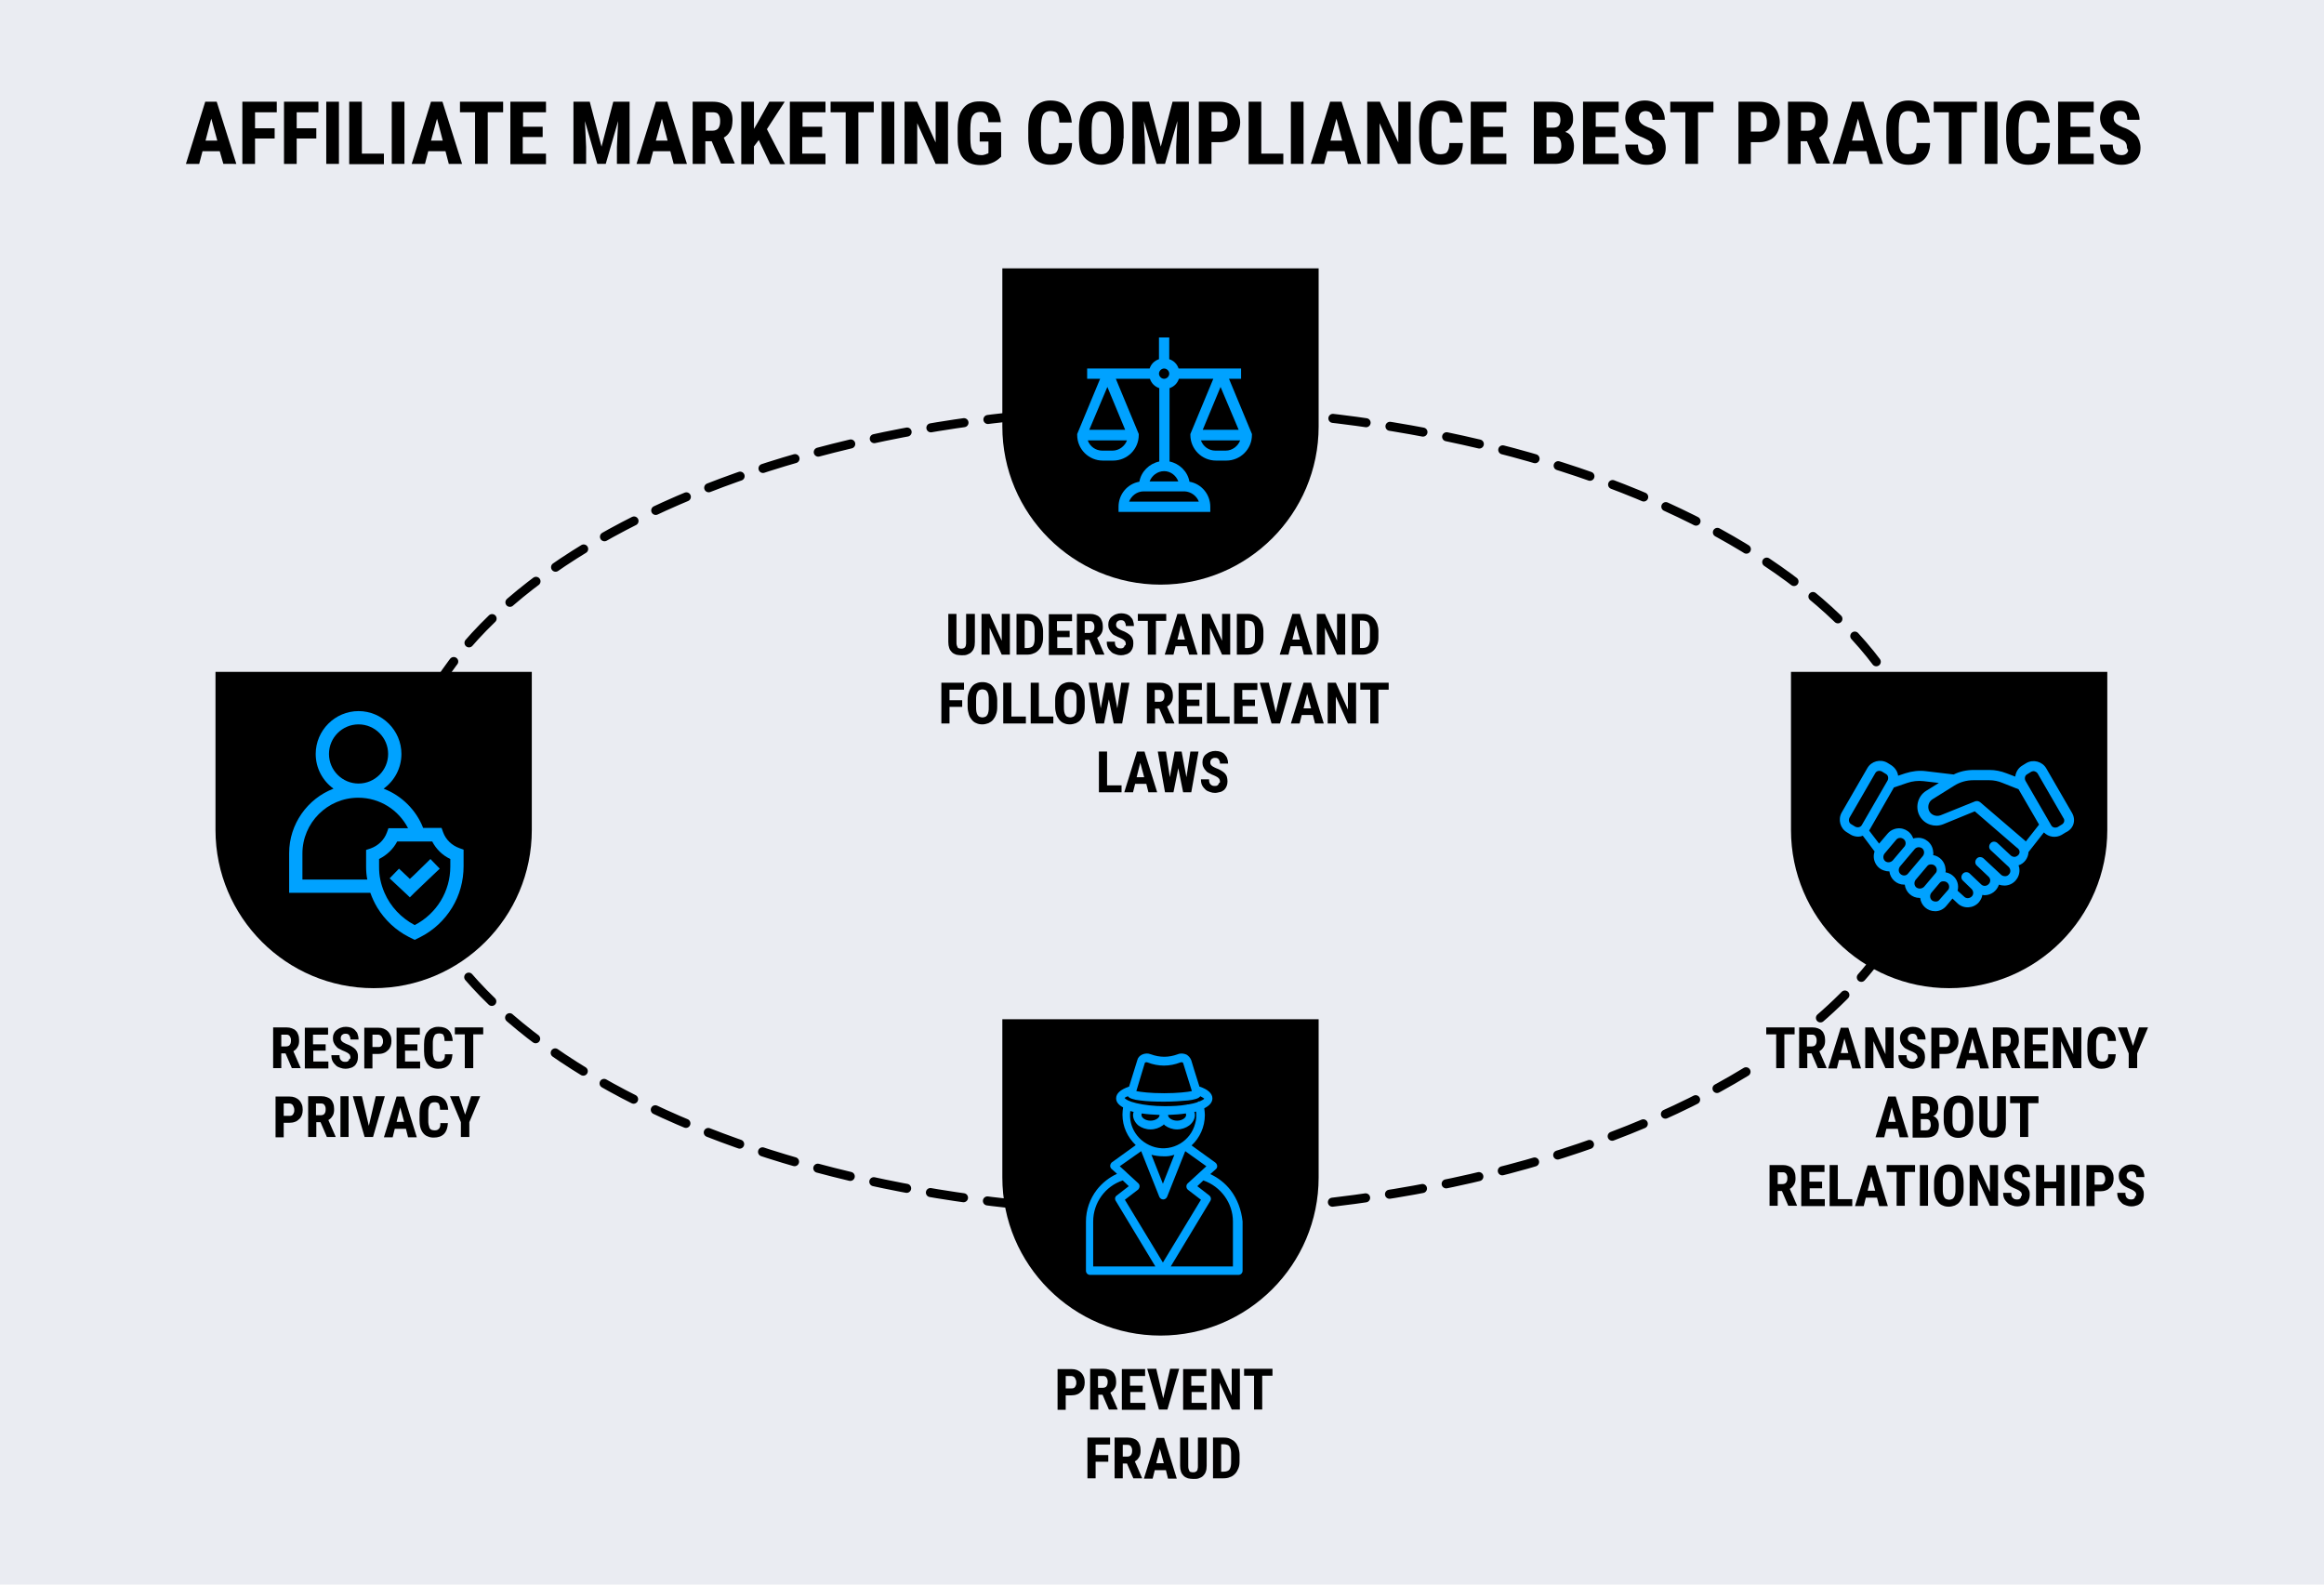 <?xml version="1.0" encoding="utf-8"?>
<!-- Generator: Adobe Illustrator 27.9.5, SVG Export Plug-In . SVG Version: 9.03 Build 54986)  -->
<svg version="1.1" id="Layer_1" xmlns="http://www.w3.org/2000/svg" xmlns:xlink="http://www.w3.org/1999/xlink" x="0px" y="0px"
	 width="770px" height="525px" viewBox="0 0 770 525" style="enable-background:new 0 0 770 525;" xml:space="preserve">
<style type="text/css">
	.st0{fill:#EAECF2;}
	
		.st1{fill:none;stroke:#000000;stroke-width:3;stroke-linecap:round;stroke-linejoin:round;stroke-miterlimit:10;stroke-dasharray:11.095,8;}
	.st2{fill:#00A2FF;}
</style>
<rect class="st0" width="770" height="525"/>
<path class="st1" d="M578.5,355.1C532,383.5,463,401.5,386,401.5c-140.1,0-253.6-59.6-253.6-133.1S246,135.4,386,135.4
	s253.6,59.6,253.6,133.1c0,25.5-13.6,49.2-37.3,69.5"/>
<g>
	<path d="M323,203.4v9.3c0,0.8-0.1,1.5-0.3,2c-0.2,0.6-0.5,1-0.9,1.4c-0.4,0.4-0.9,0.6-1.4,0.8c-0.5,0.2-1.1,0.2-1.8,0.2
		c-0.7,0-1.3-0.1-1.8-0.2c-0.5-0.2-1-0.4-1.4-0.8c-0.4-0.4-0.7-0.8-0.9-1.4c-0.2-0.6-0.3-1.2-0.3-2v-9.3h2.7v9.3
		c0,0.4,0,0.8,0.1,1.1c0.1,0.3,0.2,0.5,0.3,0.7c0.1,0.2,0.3,0.3,0.5,0.3c0.2,0.1,0.5,0.1,0.7,0.1s0.5,0,0.7-0.1
		c0.2-0.1,0.4-0.2,0.5-0.3c0.1-0.2,0.3-0.4,0.3-0.7c0.1-0.3,0.1-0.6,0.1-1.1v-9.3H323z"/>
	<path d="M334.6,216.9h-2.7l-4-8.9v8.9h-2.7v-13.5h2.7l4,8.9v-8.9h2.7V216.9z"/>
	<path d="M336.8,216.9v-13.5h3.6c0.8,0,1.5,0.1,2.1,0.4c0.6,0.3,1.2,0.6,1.6,1.1c0.5,0.5,0.8,1.1,1.1,1.8c0.2,0.7,0.4,1.5,0.4,2.4
		v2.1c0,0.9-0.1,1.7-0.4,2.4c-0.2,0.7-0.6,1.3-1.1,1.8c-0.5,0.5-1,0.9-1.7,1.1c-0.6,0.3-1.4,0.4-2.2,0.4H336.8z M339.5,205.7v9h0.8
		c0.5,0,0.9-0.1,1.2-0.2c0.3-0.1,0.6-0.3,0.8-0.6c0.2-0.3,0.3-0.6,0.4-1.1c0.1-0.4,0.1-1,0.1-1.6v-2.1c0-0.6,0-1.1-0.1-1.6
		c-0.1-0.4-0.2-0.8-0.4-1.1c-0.2-0.3-0.4-0.5-0.8-0.6c-0.3-0.1-0.7-0.2-1.2-0.2H339.5z"/>
	<path d="M354.5,211.1h-4.2v3.6h5v2.3h-7.8v-13.5h7.7v2.3h-5v3.2h4.2V211.1z"/>
	<path d="M360.9,212h-1.4v4.9h-2.7v-13.5h4.4c0.7,0,1.3,0.1,1.8,0.3c0.5,0.2,1,0.4,1.3,0.8c0.4,0.3,0.6,0.8,0.8,1.3
		c0.2,0.5,0.3,1.1,0.3,1.8c0,0.5,0,0.9-0.1,1.3c-0.1,0.4-0.2,0.7-0.4,1c-0.2,0.3-0.4,0.6-0.6,0.8s-0.5,0.4-0.8,0.6l2.4,5.5v0.1h-2.9
		L360.9,212z M359.5,209.7h1.5c0.5,0,1-0.2,1.2-0.5c0.3-0.4,0.4-0.8,0.4-1.5c0-0.3,0-0.6-0.1-0.8c-0.1-0.2-0.2-0.5-0.3-0.6
		c-0.1-0.2-0.3-0.3-0.5-0.4c-0.2-0.1-0.4-0.1-0.7-0.1h-1.6V209.7z"/>
	<path d="M373,213.4c0-0.2,0-0.4-0.1-0.6c0-0.2-0.1-0.4-0.3-0.5c-0.1-0.2-0.3-0.3-0.6-0.5c-0.3-0.2-0.6-0.3-1-0.5
		c-0.5-0.2-1-0.4-1.5-0.7c-0.5-0.2-0.9-0.5-1.2-0.9c-0.3-0.3-0.6-0.7-0.8-1.2c-0.2-0.4-0.3-1-0.3-1.5c0-0.6,0.1-1.1,0.3-1.5
		c0.2-0.5,0.5-0.9,0.9-1.2c0.4-0.3,0.8-0.6,1.4-0.8c0.5-0.2,1.1-0.3,1.7-0.3c0.6,0,1.2,0.1,1.8,0.3c0.5,0.2,1,0.5,1.3,0.9
		c0.4,0.4,0.7,0.8,0.8,1.3c0.2,0.5,0.3,1.1,0.3,1.7h-2.7c0-0.3,0-0.5-0.1-0.8c-0.1-0.2-0.2-0.4-0.3-0.6c-0.1-0.2-0.3-0.3-0.5-0.4
		c-0.2-0.1-0.4-0.1-0.7-0.1c-0.3,0-0.5,0-0.7,0.1c-0.2,0.1-0.3,0.2-0.5,0.3c-0.1,0.1-0.2,0.3-0.3,0.5c-0.1,0.2-0.1,0.4-0.1,0.6
		c0,0.2,0,0.4,0.1,0.6c0.1,0.2,0.2,0.3,0.4,0.5c0.2,0.2,0.4,0.3,0.6,0.4c0.2,0.1,0.5,0.3,0.8,0.4c0.6,0.2,1.2,0.5,1.7,0.8
		c0.5,0.3,0.9,0.6,1.2,0.9s0.6,0.8,0.7,1.2c0.2,0.4,0.2,0.9,0.2,1.5c0,0.6-0.1,1.1-0.3,1.6c-0.2,0.5-0.5,0.9-0.8,1.2
		c-0.4,0.3-0.8,0.6-1.3,0.7c-0.5,0.2-1.1,0.3-1.7,0.3c-0.6,0-1.2-0.1-1.7-0.3c-0.6-0.2-1.1-0.4-1.5-0.8c-0.4-0.4-0.8-0.8-1.1-1.4
		c-0.3-0.6-0.4-1.2-0.4-2h2.7c0,0.4,0,0.8,0.1,1c0.1,0.3,0.2,0.5,0.4,0.7c0.2,0.2,0.4,0.3,0.6,0.4s0.5,0.1,0.8,0.1
		c0.3,0,0.5,0,0.7-0.1c0.2-0.1,0.3-0.2,0.4-0.3c0.1-0.1,0.2-0.3,0.2-0.5C373,213.8,373,213.6,373,213.4z"/>
	<path d="M386.3,205.7H383v11.2h-2.7v-11.2H377v-2.3h9.4V205.7z"/>
	<path d="M393.2,214.1h-3.7l-0.7,2.8h-2.9l4.2-13.5h2.5l4.2,13.5H394L393.2,214.1z M390.1,211.9h2.5l-1.3-4.8L390.1,211.9z"/>
	<path d="M407.6,216.9h-2.7l-4-8.9v8.9h-2.7v-13.5h2.7l4,8.9v-8.9h2.7V216.9z"/>
	<path d="M409.8,216.9v-13.5h3.6c0.8,0,1.5,0.1,2.1,0.4c0.6,0.3,1.2,0.6,1.6,1.1c0.5,0.5,0.8,1.1,1.1,1.8c0.2,0.7,0.4,1.5,0.4,2.4
		v2.1c0,0.9-0.1,1.7-0.4,2.4s-0.6,1.3-1.1,1.8c-0.5,0.5-1,0.9-1.7,1.1c-0.6,0.3-1.4,0.4-2.2,0.4H409.8z M412.5,205.7v9h0.8
		c0.5,0,0.9-0.1,1.2-0.2c0.3-0.1,0.6-0.3,0.8-0.6c0.2-0.3,0.3-0.6,0.4-1.1c0.1-0.4,0.1-1,0.1-1.6v-2.1c0-0.6,0-1.1-0.1-1.6
		c-0.1-0.4-0.2-0.8-0.4-1.1c-0.2-0.3-0.4-0.5-0.8-0.6c-0.3-0.1-0.7-0.2-1.2-0.2H412.5z"/>
	<path d="M431.3,214.1h-3.7l-0.7,2.8H424l4.2-13.5h2.5l4.2,13.5h-2.9L431.3,214.1z M428.2,211.9h2.5l-1.3-4.8L428.2,211.9z"/>
	<path d="M445.7,216.9h-2.7l-4-8.9v8.9h-2.7v-13.5h2.7l4,8.9v-8.9h2.7V216.9z"/>
	<path d="M447.9,216.9v-13.5h3.6c0.8,0,1.5,0.1,2.1,0.4c0.6,0.3,1.2,0.6,1.6,1.1c0.5,0.5,0.8,1.1,1.1,1.8c0.2,0.7,0.4,1.5,0.4,2.4
		v2.1c0,0.9-0.1,1.7-0.4,2.4s-0.6,1.3-1.1,1.8c-0.5,0.5-1,0.9-1.7,1.1c-0.6,0.3-1.4,0.4-2.2,0.4H447.9z M450.6,205.7v9h0.8
		c0.5,0,0.9-0.1,1.2-0.2c0.3-0.1,0.6-0.3,0.8-0.6c0.2-0.3,0.3-0.6,0.4-1.1c0.1-0.4,0.1-1,0.1-1.6v-2.1c0-0.6,0-1.1-0.1-1.6
		c-0.1-0.4-0.2-0.8-0.4-1.1c-0.2-0.3-0.4-0.5-0.8-0.6c-0.3-0.1-0.7-0.2-1.2-0.2H450.6z"/>
	<path d="M318.8,234.2h-4.2v5.5h-2.7v-13.5h7.5v2.3h-4.8v3.5h4.2V234.2z"/>
	<path d="M330.4,234.2c0,0.9-0.1,1.8-0.4,2.5c-0.2,0.7-0.6,1.3-1,1.8c-0.4,0.5-0.9,0.8-1.5,1.1c-0.6,0.2-1.3,0.4-2,0.4
		s-1.4-0.1-2-0.4c-0.6-0.2-1.1-0.6-1.5-1.1c-0.4-0.5-0.8-1.1-1-1.8c-0.2-0.7-0.4-1.5-0.4-2.5v-2.2c0-1,0.1-1.8,0.4-2.6
		c0.2-0.7,0.6-1.4,1-1.9c0.4-0.5,0.9-0.9,1.5-1.1c0.6-0.3,1.3-0.4,2-0.4s1.4,0.1,2,0.4c0.6,0.2,1.1,0.6,1.5,1.1
		c0.4,0.5,0.8,1.1,1,1.9c0.2,0.7,0.4,1.6,0.4,2.6V234.2z M327.6,231.9c0-0.6,0-1.2-0.1-1.6c-0.1-0.5-0.2-0.8-0.4-1.1
		c-0.2-0.3-0.4-0.5-0.7-0.6c-0.3-0.1-0.6-0.2-0.9-0.2c-0.4,0-0.7,0.1-0.9,0.2c-0.3,0.1-0.5,0.3-0.7,0.6c-0.2,0.3-0.3,0.7-0.4,1.1
		c-0.1,0.5-0.1,1-0.1,1.6v2.3c0,0.6,0,1.1,0.1,1.6c0.1,0.4,0.2,0.8,0.4,1.1c0.2,0.3,0.4,0.5,0.7,0.6c0.3,0.1,0.6,0.2,0.9,0.2
		c0.3,0,0.7-0.1,0.9-0.2c0.3-0.1,0.5-0.3,0.7-0.6c0.2-0.3,0.3-0.6,0.4-1.1c0.1-0.4,0.1-1,0.1-1.6V231.9z"/>
	<path d="M335.1,237.4h4.8v2.3h-7.5v-13.5h2.7V237.4z"/>
	<path d="M344.2,237.4h4.8v2.3h-7.5v-13.5h2.7V237.4z"/>
	<path d="M359.4,234.2c0,0.9-0.1,1.8-0.4,2.5c-0.2,0.7-0.6,1.3-1,1.8c-0.4,0.5-0.9,0.8-1.5,1.1c-0.6,0.2-1.3,0.4-2,0.4
		s-1.4-0.1-2-0.4c-0.6-0.2-1.1-0.6-1.5-1.1c-0.4-0.5-0.8-1.1-1-1.8c-0.2-0.7-0.4-1.5-0.4-2.5v-2.2c0-1,0.1-1.8,0.4-2.6
		c0.2-0.7,0.6-1.4,1-1.9c0.4-0.5,0.9-0.9,1.5-1.1c0.6-0.3,1.3-0.4,2-0.4s1.4,0.1,2,0.4c0.6,0.2,1.1,0.6,1.5,1.1
		c0.4,0.5,0.8,1.1,1,1.9c0.2,0.7,0.4,1.6,0.4,2.6V234.2z M356.7,231.9c0-0.6,0-1.2-0.1-1.6c-0.1-0.5-0.2-0.8-0.4-1.1
		c-0.2-0.3-0.4-0.5-0.7-0.6c-0.3-0.1-0.6-0.2-0.9-0.2c-0.4,0-0.7,0.1-0.9,0.2c-0.3,0.1-0.5,0.3-0.7,0.6c-0.2,0.3-0.3,0.7-0.4,1.1
		c-0.1,0.5-0.1,1-0.1,1.6v2.3c0,0.6,0,1.1,0.1,1.6c0.1,0.4,0.2,0.8,0.4,1.1c0.2,0.3,0.4,0.5,0.7,0.6c0.3,0.1,0.6,0.2,0.9,0.2
		c0.3,0,0.7-0.1,0.9-0.2c0.3-0.1,0.5-0.3,0.7-0.6c0.2-0.3,0.3-0.6,0.4-1.1c0.1-0.4,0.1-1,0.1-1.6V231.9z"/>
	<path d="M370.2,234.7l1.3-8.5h2.7l-2.4,13.5H369l-1.6-8l-1.6,8h-2.7l-2.4-13.5h2.7l1.3,8.5l1.6-8.5h2.3L370.2,234.7z"/>
	<path d="M384.1,234.8h-1.4v4.9H380v-13.5h4.4c0.7,0,1.3,0.1,1.8,0.3c0.5,0.2,1,0.4,1.3,0.8c0.4,0.3,0.6,0.8,0.8,1.3
		c0.2,0.5,0.3,1.1,0.3,1.8c0,0.5,0,0.9-0.1,1.3c-0.1,0.4-0.2,0.7-0.4,1c-0.2,0.3-0.4,0.6-0.6,0.8s-0.5,0.4-0.8,0.6l2.4,5.5v0.1h-2.9
		L384.1,234.8z M382.7,232.5h1.5c0.5,0,1-0.2,1.2-0.5c0.3-0.4,0.4-0.8,0.4-1.5c0-0.3,0-0.6-0.1-0.8c-0.1-0.2-0.2-0.5-0.3-0.6
		c-0.1-0.2-0.3-0.3-0.5-0.4c-0.2-0.1-0.4-0.1-0.7-0.1h-1.6V232.5z"/>
	<path d="M397.5,233.9h-4.2v3.6h5v2.3h-7.8v-13.5h7.7v2.3h-5v3.2h4.2V233.9z"/>
	<path d="M402.6,237.4h4.8v2.3h-7.5v-13.5h2.7V237.4z"/>
	<path d="M415.9,233.9h-4.2v3.6h5v2.3h-7.8v-13.5h7.7v2.3h-5v3.2h4.2V233.9z"/>
	<path d="M422.7,236l2.3-9.8h3l-3.9,13.5h-2.8l-3.9-13.5h3L422.7,236z"/>
	<path d="M435,236.9h-3.7l-0.7,2.8h-2.9l4.2-13.5h2.5l4.2,13.5h-2.9L435,236.9z M431.9,234.7h2.5l-1.3-4.8L431.9,234.7z"/>
	<path d="M449.3,239.7h-2.7l-4-8.9v8.9h-2.7v-13.5h2.7l4,8.9v-8.9h2.7V239.7z"/>
	<path d="M460,228.5h-3.3v11.2h-2.7v-11.2h-3.3v-2.3h9.4V228.5z"/>
	<path d="M366.8,260.2h4.8v2.3h-7.5V249h2.7V260.2z"/>
	<path d="M379.8,259.7h-3.7l-0.7,2.8h-2.9l4.2-13.5h2.5l4.2,13.5h-2.9L379.8,259.7z M376.6,257.5h2.5l-1.3-4.8L376.6,257.5z"/>
	<path d="M393.1,257.5l1.3-8.5h2.7l-2.4,13.5h-2.7l-1.6-8l-1.6,8H386l-2.4-13.5h2.7l1.3,8.5l1.6-8.5h2.3L393.1,257.5z"/>
	<path d="M404.2,259c0-0.2,0-0.4-0.1-0.6s-0.1-0.4-0.3-0.5c-0.1-0.2-0.3-0.3-0.6-0.5s-0.6-0.3-1-0.5c-0.5-0.2-1-0.4-1.5-0.7
		c-0.5-0.2-0.9-0.5-1.2-0.9c-0.3-0.3-0.6-0.7-0.8-1.2c-0.2-0.4-0.3-1-0.3-1.5c0-0.6,0.1-1.1,0.3-1.5c0.2-0.5,0.5-0.9,0.9-1.2
		c0.4-0.3,0.8-0.6,1.4-0.8c0.5-0.2,1.1-0.3,1.7-0.3c0.6,0,1.2,0.1,1.8,0.3c0.5,0.2,1,0.5,1.3,0.9s0.7,0.8,0.8,1.3
		c0.2,0.5,0.3,1.1,0.3,1.7h-2.7c0-0.3,0-0.5-0.1-0.8c-0.1-0.2-0.2-0.4-0.3-0.6c-0.1-0.2-0.3-0.3-0.5-0.4c-0.2-0.1-0.4-0.1-0.7-0.1
		c-0.3,0-0.5,0-0.7,0.1c-0.2,0.1-0.3,0.2-0.5,0.3c-0.1,0.1-0.2,0.3-0.3,0.5c-0.1,0.2-0.1,0.4-0.1,0.6c0,0.2,0,0.4,0.1,0.6
		s0.2,0.3,0.4,0.5c0.2,0.2,0.4,0.3,0.6,0.4c0.2,0.1,0.5,0.3,0.8,0.4c0.6,0.2,1.2,0.5,1.7,0.8c0.5,0.3,0.9,0.6,1.2,0.9
		s0.6,0.8,0.7,1.2s0.2,0.9,0.2,1.5c0,0.6-0.1,1.1-0.3,1.6c-0.2,0.5-0.5,0.9-0.8,1.2c-0.4,0.3-0.8,0.6-1.3,0.7s-1.1,0.3-1.7,0.3
		c-0.6,0-1.2-0.1-1.7-0.3c-0.6-0.2-1.1-0.4-1.5-0.8c-0.4-0.4-0.8-0.8-1.1-1.4c-0.3-0.6-0.4-1.2-0.4-2h2.7c0,0.4,0,0.8,0.1,1
		c0.1,0.3,0.2,0.5,0.4,0.7c0.2,0.2,0.4,0.3,0.6,0.4s0.5,0.1,0.8,0.1c0.3,0,0.5,0,0.7-0.1s0.3-0.2,0.4-0.3s0.2-0.3,0.2-0.5
		C404.2,259.4,404.2,259.2,404.2,259z"/>
</g>
<g>
	<path d="M353.1,462.3v4.8h-2.7v-13.5h4.6c0.7,0,1.3,0.1,1.8,0.3c0.5,0.2,1,0.5,1.4,0.9c0.4,0.4,0.7,0.9,0.9,1.4
		c0.2,0.5,0.3,1.1,0.3,1.8c0,0.7-0.1,1.2-0.3,1.8c-0.2,0.5-0.5,1-0.9,1.3c-0.4,0.4-0.8,0.7-1.4,0.9c-0.5,0.2-1.2,0.3-1.8,0.3H353.1z
		 M353.1,460h1.9c0.3,0,0.5,0,0.7-0.1c0.2-0.1,0.4-0.2,0.5-0.4c0.1-0.2,0.2-0.4,0.3-0.6c0.1-0.2,0.1-0.5,0.1-0.8s0-0.6-0.1-0.8
		c-0.1-0.3-0.2-0.5-0.3-0.7c-0.1-0.2-0.3-0.4-0.5-0.5c-0.2-0.1-0.5-0.2-0.7-0.2h-1.9V460z"/>
	<path d="M365.3,462.1h-1.4v4.9h-2.7v-13.5h4.4c0.7,0,1.3,0.1,1.8,0.3c0.5,0.2,1,0.4,1.3,0.8c0.4,0.3,0.6,0.8,0.8,1.3
		c0.2,0.5,0.3,1.1,0.3,1.8c0,0.5,0,0.9-0.1,1.3c-0.1,0.4-0.2,0.7-0.4,1c-0.2,0.3-0.4,0.6-0.6,0.8s-0.5,0.4-0.8,0.6l2.4,5.5v0.1h-2.9
		L365.3,462.1z M363.9,459.8h1.5c0.5,0,1-0.2,1.2-0.5c0.3-0.4,0.4-0.8,0.4-1.5c0-0.3,0-0.6-0.1-0.8c-0.1-0.2-0.2-0.5-0.3-0.6
		c-0.1-0.2-0.3-0.3-0.5-0.4c-0.2-0.1-0.4-0.1-0.7-0.1h-1.6V459.8z"/>
	<path d="M378.7,461.2h-4.2v3.6h5v2.3h-7.8v-13.5h7.7v2.3h-5v3.2h4.2V461.2z"/>
	<path d="M385.4,463.3l2.3-9.8h3l-3.9,13.5H384l-3.9-13.5h3L385.4,463.3z"/>
	<path d="M399,461.2h-4.2v3.6h5v2.3H392v-13.5h7.7v2.3h-5v3.2h4.2V461.2z"/>
	<path d="M410.8,467h-2.7l-4-8.9v8.9h-2.7v-13.5h2.7l4,8.9v-8.9h2.7V467z"/>
	<path d="M421.5,455.8h-3.3V467h-2.7v-11.2h-3.3v-2.3h9.4V455.8z"/>
	<path d="M367.2,484.3H363v5.5h-2.7v-13.5h7.5v2.3H363v3.5h4.2V484.3z"/>
	<path d="M373.4,484.9H372v4.9h-2.7v-13.5h4.4c0.7,0,1.3,0.1,1.8,0.3c0.5,0.2,1,0.4,1.3,0.8c0.4,0.3,0.6,0.8,0.8,1.3
		c0.2,0.5,0.3,1.1,0.3,1.8c0,0.5,0,0.9-0.1,1.3c-0.1,0.4-0.2,0.7-0.4,1c-0.2,0.3-0.4,0.6-0.6,0.8s-0.5,0.4-0.8,0.6l2.4,5.5v0.1h-2.9
		L373.4,484.9z M372,482.6h1.5c0.5,0,1-0.2,1.2-0.5c0.3-0.4,0.4-0.8,0.4-1.5c0-0.3,0-0.6-0.1-0.8c-0.1-0.2-0.2-0.5-0.3-0.6
		c-0.1-0.2-0.3-0.3-0.5-0.4c-0.2-0.1-0.4-0.1-0.7-0.1H372V482.6z"/>
	<path d="M386.3,487.1h-3.7l-0.7,2.8h-2.9l4.2-13.5h2.5l4.2,13.5H387L386.3,487.1z M383.1,484.8h2.5l-1.3-4.8L383.1,484.8z"/>
	<path d="M399.8,476.3v9.3c0,0.8-0.1,1.5-0.3,2c-0.2,0.6-0.5,1-0.9,1.4s-0.9,0.6-1.4,0.8c-0.5,0.2-1.1,0.2-1.8,0.2
		c-0.7,0-1.3-0.1-1.8-0.2c-0.5-0.2-1-0.4-1.4-0.8s-0.7-0.8-0.9-1.4c-0.2-0.6-0.3-1.2-0.3-2v-9.3h2.7v9.3c0,0.4,0,0.8,0.1,1.1
		c0.1,0.3,0.2,0.5,0.3,0.7c0.1,0.2,0.3,0.3,0.5,0.3c0.2,0.1,0.5,0.1,0.7,0.1s0.5,0,0.7-0.1c0.2-0.1,0.4-0.2,0.5-0.3
		c0.1-0.2,0.3-0.4,0.3-0.7c0.1-0.3,0.1-0.6,0.1-1.1v-9.3H399.8z"/>
	<path d="M401.9,489.8v-13.5h3.6c0.8,0,1.5,0.1,2.1,0.4c0.6,0.3,1.2,0.6,1.6,1.1c0.5,0.5,0.8,1.1,1.1,1.8c0.2,0.7,0.4,1.5,0.4,2.4
		v2.1c0,0.9-0.1,1.7-0.4,2.4s-0.6,1.3-1.1,1.8c-0.5,0.5-1,0.9-1.7,1.1c-0.6,0.3-1.4,0.4-2.2,0.4H401.9z M404.6,478.6v9h0.8
		c0.5,0,0.9-0.1,1.2-0.2c0.3-0.1,0.6-0.3,0.8-0.6c0.2-0.3,0.3-0.6,0.4-1.1c0.1-0.4,0.1-1,0.1-1.6V482c0-0.6,0-1.1-0.1-1.6
		c-0.1-0.4-0.2-0.8-0.4-1.1c-0.2-0.3-0.4-0.5-0.8-0.6c-0.3-0.1-0.7-0.2-1.2-0.2H404.6z"/>
</g>
<g>
	<path d="M72.8,50.1h-5.7l-1.1,4.2h-4.4l6.4-20.6h3.8l6.5,20.6H74L72.8,50.1z M68.1,46.6h3.9L70,39.3L68.1,46.6z"/>
	<path d="M91,45.9h-6.5v8.4h-4.2V33.7h11.4v3.5h-7.2v5.3H91V45.9z"/>
	<path d="M104.8,45.9h-6.5v8.4h-4.2V33.7h11.4v3.5h-7.2v5.3h6.5V45.9z"/>
	<path d="M112.3,54.3h-4.2V33.7h4.2V54.3z"/>
	<path d="M119.9,50.9h7.3v3.5h-11.5V33.7h4.2V50.9z"/>
	<path d="M134,54.3h-4.2V33.7h4.2V54.3z"/>
	<path d="M147.6,50.1h-5.7l-1.1,4.2h-4.4l6.4-20.6h3.8l6.5,20.6h-4.4L147.6,50.1z M142.8,46.6h3.9l-1.9-7.3L142.8,46.6z"/>
	<path d="M166.7,37.2h-5.1v17.1h-4.2V37.2h-5v-3.5h14.3V37.2z"/>
	<path d="M179.7,45.4h-6.5v5.5h7.7v3.5h-11.8V33.7h11.8v3.5h-7.6V42h6.5V45.4z"/>
	<path d="M195.4,33.7l3.9,14.9l3.9-14.9h5.4v20.6h-4.2v-5.6l0.4-8.6l-4.1,14.2h-2.8l-4.1-14.2l0.4,8.6v5.6H190V33.7H195.4z"/>
	<path d="M222.1,50.1h-5.7l-1.1,4.2h-4.4l6.4-20.6h3.8l6.5,20.6h-4.4L222.1,50.1z M217.3,46.6h3.9l-1.9-7.3L217.3,46.6z"/>
	<path d="M235.8,46.8h-2.1v7.5h-4.2V33.7h6.6c1,0,1.9,0.1,2.8,0.4c0.8,0.3,1.5,0.7,2.1,1.2c0.6,0.5,1,1.2,1.3,1.9
		c0.3,0.8,0.4,1.7,0.4,2.7c0,0.7-0.1,1.4-0.2,2c-0.1,0.6-0.3,1.1-0.6,1.6c-0.3,0.5-0.6,0.9-0.9,1.2s-0.8,0.7-1.2,0.9l3.6,8.4v0.2
		h-4.5L235.8,46.8z M233.7,43.3h2.4c0.8,0,1.5-0.3,1.9-0.8c0.4-0.6,0.6-1.3,0.6-2.2c0-0.5,0-0.9-0.1-1.3c-0.1-0.4-0.2-0.7-0.4-1
		c-0.2-0.3-0.4-0.5-0.7-0.6c-0.3-0.1-0.7-0.2-1.1-0.2h-2.5V43.3z"/>
	<path d="M251.4,46.4l-1.6,2.1v5.9h-4.2V33.7h4.2v9l1.3-2.2l3.8-6.8h5.1l-5.9,9.1l6,11.6h-4.9L251.4,46.4z"/>
	<path d="M272.3,45.4h-6.5v5.5h7.7v3.5h-11.8V33.7h11.8v3.5h-7.6V42h6.5V45.4z"/>
	<path d="M289.5,37.2h-5.1v17.1h-4.2V37.2h-5v-3.5h14.3V37.2z"/>
	<path d="M296.3,54.3h-4.2V33.7h4.2V54.3z"/>
	<path d="M314.2,54.3H310l-6.1-13.5v13.5h-4.2V33.7h4.2l6.1,13.5V33.7h4.1V54.3z"/>
	<path d="M331.6,52c-0.2,0.2-0.5,0.5-0.9,0.8c-0.4,0.3-0.8,0.6-1.4,0.9c-0.6,0.3-1.2,0.5-1.9,0.7c-0.7,0.2-1.6,0.3-2.6,0.3
		c-1.2,0-2.2-0.2-3.1-0.5s-1.7-0.9-2.4-1.6s-1.2-1.6-1.5-2.8c-0.4-1.1-0.5-2.4-0.5-3.9v-3.5c0-1.5,0.2-2.8,0.5-3.9
		c0.3-1.1,0.8-2,1.5-2.8c0.6-0.7,1.4-1.3,2.3-1.6c0.9-0.4,1.9-0.5,3-0.5c1.2,0,2.2,0.1,3,0.4s1.6,0.7,2.1,1.3c0.6,0.6,1,1.3,1.3,2.2
		c0.3,0.9,0.5,1.8,0.6,3h-4.1c-0.1-0.7-0.1-1.2-0.3-1.6c-0.1-0.4-0.3-0.8-0.5-1c-0.2-0.3-0.5-0.4-0.8-0.6s-0.7-0.2-1.2-0.2
		c-0.5,0-1,0.1-1.4,0.3c-0.4,0.2-0.7,0.5-1,0.9c-0.3,0.4-0.5,1-0.6,1.7c-0.1,0.7-0.2,1.5-0.2,2.5v3.5c0,1,0.1,1.8,0.2,2.5
		c0.1,0.7,0.4,1.2,0.7,1.7c0.3,0.4,0.7,0.7,1.1,0.9c0.5,0.2,1,0.3,1.6,0.3c0.4,0,0.7,0,0.9-0.1s0.5-0.1,0.7-0.2
		c0.2-0.1,0.3-0.2,0.5-0.2s0.2-0.2,0.3-0.2v-3.8h-2.9v-3.1h7.1V52z"/>
	<path d="M355.2,47.5c-0.1,2.4-0.8,4.1-2,5.3s-2.9,1.8-5.2,1.8c-1.1,0-2.2-0.2-3.1-0.6s-1.7-0.9-2.3-1.7s-1.1-1.7-1.4-2.8
		c-0.3-1.1-0.5-2.4-0.5-3.8v-3.5c0-1.4,0.2-2.7,0.5-3.8s0.8-2,1.5-2.8s1.4-1.3,2.3-1.7c0.9-0.4,1.9-0.6,3-0.6c2.2,0,4,0.6,5.1,1.9
		s1.8,3.1,2,5.4H351c0-0.7-0.1-1.4-0.2-1.8c-0.1-0.5-0.3-0.9-0.5-1.2s-0.5-0.5-0.9-0.6s-0.8-0.2-1.4-0.2c-0.6,0-1,0.1-1.4,0.3
		s-0.7,0.5-1,0.9c-0.2,0.4-0.4,1-0.5,1.7c-0.1,0.7-0.2,1.5-0.2,2.5v3.5c0,1,0,1.8,0.1,2.5c0.1,0.7,0.3,1.2,0.5,1.7
		c0.2,0.4,0.5,0.7,0.9,0.9s0.9,0.3,1.5,0.3c0.5,0,0.9-0.1,1.3-0.2c0.4-0.1,0.7-0.3,0.9-0.6s0.4-0.7,0.5-1.1s0.2-1.1,0.2-1.8H355.2z"
		/>
	<path d="M372.2,45.9c0,1.4-0.2,2.7-0.5,3.8s-0.9,2-1.5,2.7s-1.4,1.3-2.3,1.6s-1.9,0.6-3,0.6c-1.1,0-2.1-0.2-3-0.6
		c-0.9-0.4-1.7-0.9-2.4-1.6s-1.2-1.6-1.5-2.7s-0.5-2.4-0.5-3.8v-3.4c0-1.5,0.2-2.8,0.5-3.9c0.4-1.1,0.9-2.1,1.5-2.8
		c0.7-0.8,1.4-1.3,2.4-1.7c0.9-0.4,1.9-0.6,3-0.6c1.1,0,2.1,0.2,3,0.6c0.9,0.4,1.7,1,2.4,1.7s1.2,1.7,1.5,2.8
		c0.4,1.1,0.5,2.4,0.5,3.9V45.9z M368.1,42.4c0-1-0.1-1.8-0.2-2.5c-0.1-0.7-0.3-1.3-0.6-1.7s-0.6-0.8-1-1s-0.9-0.3-1.4-0.3
		c-0.5,0-1,0.1-1.4,0.3c-0.4,0.2-0.7,0.5-1,1c-0.3,0.4-0.5,1-0.6,1.7c-0.1,0.7-0.2,1.5-0.2,2.5v3.5c0,0.9,0.1,1.7,0.2,2.4
		c0.1,0.7,0.4,1.2,0.6,1.6s0.6,0.7,1,0.9c0.4,0.2,0.9,0.3,1.4,0.3c0.5,0,1-0.1,1.4-0.3s0.7-0.5,1-0.9c0.3-0.4,0.5-1,0.6-1.6
		c0.1-0.7,0.2-1.5,0.2-2.4V42.4z"/>
	<path d="M380.7,33.7l3.9,14.9l3.9-14.9h5.4v20.6h-4.2v-5.6l0.4-8.6L386,54.3h-2.8L379,40.1l0.4,8.6v5.6h-4.2V33.7H380.7z"/>
	<path d="M401.4,47.1v7.2h-4.2V33.7h7c1,0,2,0.2,2.8,0.5s1.5,0.8,2.1,1.4c0.6,0.6,1,1.3,1.3,2.2c0.3,0.8,0.5,1.7,0.5,2.7
		c0,1-0.2,1.9-0.5,2.7c-0.3,0.8-0.7,1.5-1.3,2.1s-1.3,1-2.1,1.3c-0.8,0.3-1.8,0.5-2.8,0.5H401.4z M401.4,43.6h2.9
		c0.4,0,0.8-0.1,1.1-0.2s0.6-0.4,0.8-0.6c0.2-0.3,0.4-0.6,0.4-1c0.1-0.4,0.1-0.8,0.1-1.2s0-0.9-0.1-1.3c-0.1-0.4-0.2-0.8-0.4-1.1
		s-0.5-0.6-0.8-0.8s-0.7-0.3-1.1-0.3h-2.9V43.6z"/>
	<path d="M417.9,50.9h7.3v3.5h-11.5V33.7h4.2V50.9z"/>
	<path d="M431.9,54.3h-4.2V33.7h4.2V54.3z"/>
	<path d="M445.5,50.1h-5.7l-1.1,4.2h-4.4l6.4-20.6h3.8l6.5,20.6h-4.4L445.5,50.1z M440.8,46.6h3.9l-1.9-7.3L440.8,46.6z"/>
	<path d="M467.4,54.3h-4.2l-6.1-13.5v13.5H453V33.7h4.2l6.1,13.5V33.7h4.1V54.3z"/>
	<path d="M484.7,47.5c-0.1,2.4-0.8,4.1-2,5.3s-2.9,1.8-5.2,1.8c-1.1,0-2.2-0.2-3.1-0.6s-1.7-0.9-2.3-1.7s-1.1-1.7-1.4-2.8
		c-0.3-1.1-0.5-2.4-0.5-3.8v-3.5c0-1.4,0.2-2.7,0.5-3.8s0.8-2,1.5-2.8s1.4-1.3,2.3-1.7c0.9-0.4,1.9-0.6,3-0.6c2.2,0,4,0.6,5.1,1.9
		s1.8,3.1,2,5.4h-4.2c0-0.7-0.1-1.4-0.2-1.8c-0.1-0.5-0.3-0.9-0.5-1.2s-0.5-0.5-0.9-0.6s-0.8-0.2-1.4-0.2c-0.6,0-1,0.1-1.4,0.3
		s-0.7,0.5-1,0.9c-0.2,0.4-0.4,1-0.5,1.7c-0.1,0.7-0.2,1.5-0.2,2.5v3.5c0,1,0,1.8,0.1,2.5c0.1,0.7,0.3,1.2,0.5,1.7
		c0.2,0.4,0.5,0.7,0.9,0.9s0.9,0.3,1.5,0.3c0.5,0,0.9-0.1,1.3-0.2c0.4-0.1,0.7-0.3,0.9-0.6s0.4-0.7,0.5-1.1s0.2-1.1,0.2-1.8H484.7z"
		/>
	<path d="M497.9,45.4h-6.5v5.5h7.7v3.5h-11.8V33.7h11.8v3.5h-7.6V42h6.5V45.4z"/>
	<path d="M508.2,54.3V33.7h6.4c1,0,2,0.1,2.8,0.3s1.5,0.6,2.1,1c0.6,0.5,1,1.1,1.3,1.8c0.3,0.7,0.4,1.5,0.4,2.5c0,0.5,0,0.9-0.1,1.4
		c-0.1,0.4-0.3,0.8-0.5,1.2c-0.2,0.4-0.5,0.7-0.8,1c-0.3,0.3-0.7,0.6-1.2,0.8c0.5,0.2,1,0.4,1.3,0.7c0.4,0.3,0.7,0.7,0.9,1.1
		s0.4,0.8,0.5,1.3c0.1,0.5,0.2,1,0.2,1.5c0,2-0.5,3.5-1.6,4.5s-2.7,1.5-4.8,1.5H508.2z M512.4,42.3h2.2c0.8,0,1.4-0.2,1.8-0.6
		c0.4-0.4,0.6-1.1,0.6-1.9c0-0.9-0.2-1.6-0.6-2c-0.4-0.4-1-0.6-1.8-0.6h-2.2V42.3z M512.4,45.4v5.5h2.7c0.4,0,0.8-0.1,1-0.2
		s0.5-0.3,0.7-0.6c0.2-0.2,0.3-0.5,0.4-0.8c0.1-0.3,0.1-0.7,0.1-1.1c0-0.9-0.2-1.6-0.5-2.1c-0.3-0.5-0.9-0.8-1.7-0.8H512.4z"/>
	<path d="M535.1,45.4h-6.5v5.5h7.7v3.5h-11.8V33.7h11.8v3.5h-7.6V42h6.5V45.4z"/>
	<path d="M547.4,48.9c0-0.4,0-0.7-0.1-1c-0.1-0.3-0.2-0.5-0.4-0.8c-0.2-0.3-0.5-0.5-0.9-0.7s-0.9-0.5-1.6-0.8
		c-0.8-0.3-1.5-0.6-2.2-1s-1.3-0.8-1.9-1.3c-0.5-0.5-1-1.1-1.3-1.8c-0.3-0.7-0.5-1.5-0.5-2.4c0-0.9,0.2-1.6,0.5-2.4
		c0.3-0.7,0.8-1.3,1.4-1.8c0.6-0.5,1.3-0.9,2.1-1.2c0.8-0.3,1.7-0.4,2.6-0.4c1,0,1.9,0.2,2.7,0.5c0.8,0.3,1.5,0.8,2,1.3
		c0.6,0.6,1,1.2,1.3,2c0.3,0.8,0.5,1.6,0.5,2.6h-4.1c0-0.4,0-0.8-0.1-1.2c-0.1-0.4-0.2-0.7-0.4-0.9c-0.2-0.3-0.4-0.5-0.7-0.6
		c-0.3-0.1-0.7-0.2-1.1-0.2c-0.4,0-0.7,0.1-1,0.2s-0.5,0.3-0.7,0.5c-0.2,0.2-0.3,0.5-0.4,0.8s-0.1,0.6-0.1,0.9
		c0,0.3,0.1,0.6,0.2,0.9s0.4,0.5,0.6,0.8c0.3,0.2,0.6,0.5,1,0.7c0.4,0.2,0.8,0.4,1.3,0.6c1,0.3,1.8,0.7,2.5,1.2s1.3,0.9,1.8,1.4
		c0.5,0.5,0.8,1.1,1.1,1.8c0.2,0.7,0.4,1.4,0.4,2.3c0,0.9-0.1,1.7-0.4,2.4c-0.3,0.7-0.7,1.3-1.3,1.8c-0.6,0.5-1.2,0.9-2,1.1
		c-0.8,0.3-1.7,0.4-2.6,0.4c-0.9,0-1.8-0.1-2.6-0.4c-0.9-0.3-1.6-0.7-2.3-1.2s-1.2-1.3-1.6-2.1c-0.4-0.8-0.6-1.9-0.6-3h4.2
		c0,0.6,0.1,1.2,0.2,1.6s0.3,0.8,0.6,1.1c0.2,0.3,0.6,0.5,0.9,0.6c0.4,0.1,0.8,0.2,1.3,0.2c0.4,0,0.7-0.1,1-0.2
		c0.3-0.1,0.5-0.3,0.7-0.5c0.2-0.2,0.3-0.4,0.4-0.7S547.4,49.2,547.4,48.9z"/>
	<path d="M567.7,37.2h-5.1v17.1h-4.2V37.2h-5v-3.5h14.3V37.2z"/>
	<path d="M580.1,47.1v7.2H576V33.7h7c1,0,2,0.2,2.8,0.5s1.5,0.8,2.1,1.4c0.6,0.6,1,1.3,1.3,2.2c0.3,0.8,0.5,1.7,0.5,2.7
		c0,1-0.2,1.9-0.5,2.7c-0.3,0.8-0.7,1.5-1.3,2.1s-1.3,1-2.1,1.3c-0.8,0.3-1.8,0.5-2.8,0.5H580.1z M580.1,43.6h2.9
		c0.4,0,0.8-0.1,1.1-0.2s0.6-0.4,0.8-0.6c0.2-0.3,0.4-0.6,0.4-1c0.1-0.4,0.1-0.8,0.1-1.2s0-0.9-0.1-1.3c-0.1-0.4-0.2-0.8-0.4-1.1
		s-0.5-0.6-0.8-0.8s-0.7-0.3-1.1-0.3h-2.9V43.6z"/>
	<path d="M598.7,46.8h-2.1v7.5h-4.2V33.7h6.6c1,0,1.9,0.1,2.8,0.4c0.8,0.3,1.5,0.7,2.1,1.2c0.6,0.5,1,1.2,1.3,1.9
		c0.3,0.8,0.4,1.7,0.4,2.7c0,0.7-0.1,1.4-0.2,2c-0.1,0.6-0.3,1.1-0.6,1.6c-0.3,0.5-0.6,0.9-0.9,1.2s-0.8,0.7-1.2,0.9l3.6,8.4v0.2
		h-4.5L598.7,46.8z M596.6,43.3h2.4c0.8,0,1.5-0.3,1.9-0.8c0.4-0.6,0.6-1.3,0.6-2.2c0-0.5,0-0.9-0.1-1.3c-0.1-0.4-0.2-0.7-0.4-1
		c-0.2-0.3-0.4-0.5-0.7-0.6c-0.3-0.1-0.7-0.2-1.1-0.2h-2.5V43.3z"/>
	<path d="M618.4,50.1h-5.7l-1.1,4.2h-4.4l6.4-20.6h3.8l6.5,20.6h-4.4L618.4,50.1z M613.6,46.6h3.9l-1.9-7.3L613.6,46.6z"/>
	<path d="M639.5,47.5c-0.1,2.4-0.8,4.1-2,5.3s-2.9,1.8-5.2,1.8c-1.1,0-2.2-0.2-3.1-0.6s-1.7-0.9-2.3-1.7s-1.1-1.7-1.4-2.8
		c-0.3-1.1-0.5-2.4-0.5-3.8v-3.5c0-1.4,0.2-2.7,0.5-3.8s0.8-2,1.5-2.8s1.4-1.3,2.3-1.7c0.9-0.4,1.9-0.6,3-0.6c2.2,0,4,0.6,5.1,1.9
		s1.8,3.1,2,5.4h-4.2c0-0.7-0.1-1.4-0.2-1.8c-0.1-0.5-0.3-0.9-0.5-1.2s-0.5-0.5-0.9-0.6s-0.8-0.2-1.4-0.2c-0.6,0-1,0.1-1.4,0.3
		s-0.7,0.5-1,0.9c-0.2,0.4-0.4,1-0.5,1.7c-0.1,0.7-0.2,1.5-0.2,2.5v3.5c0,1,0,1.8,0.1,2.5c0.1,0.7,0.3,1.2,0.5,1.7
		c0.2,0.4,0.5,0.7,0.9,0.9s0.9,0.3,1.5,0.3c0.5,0,0.9-0.1,1.3-0.2c0.4-0.1,0.7-0.3,0.9-0.6s0.4-0.7,0.5-1.1s0.2-1.1,0.2-1.8H639.5z"
		/>
	<path d="M655,37.2h-5.1v17.1h-4.2V37.2h-5v-3.5H655V37.2z"/>
	<path d="M661.8,54.3h-4.2V33.7h4.2V54.3z"/>
	<path d="M679.2,47.5c-0.1,2.4-0.8,4.1-2,5.3s-2.9,1.8-5.2,1.8c-1.1,0-2.2-0.2-3.1-0.6s-1.7-0.9-2.3-1.7s-1.1-1.7-1.4-2.8
		c-0.3-1.1-0.5-2.4-0.5-3.8v-3.5c0-1.4,0.2-2.7,0.5-3.8s0.8-2,1.5-2.8s1.4-1.3,2.3-1.7c0.9-0.4,1.9-0.6,3-0.6c2.2,0,4,0.6,5.1,1.9
		s1.8,3.1,2,5.4h-4.2c0-0.7-0.1-1.4-0.2-1.8c-0.1-0.5-0.3-0.9-0.5-1.2s-0.5-0.5-0.9-0.6s-0.8-0.2-1.4-0.2c-0.6,0-1,0.1-1.4,0.3
		s-0.7,0.5-1,0.9c-0.2,0.4-0.4,1-0.5,1.7c-0.1,0.7-0.2,1.5-0.2,2.5v3.5c0,1,0,1.8,0.1,2.5c0.1,0.7,0.3,1.2,0.5,1.7
		c0.2,0.4,0.5,0.7,0.9,0.9s0.9,0.3,1.5,0.3c0.5,0,0.9-0.1,1.3-0.2c0.4-0.1,0.7-0.3,0.9-0.6s0.4-0.7,0.5-1.1s0.2-1.1,0.2-1.8H679.2z"
		/>
	<path d="M692.4,45.4H686v5.5h7.7v3.5h-11.8V33.7h11.8v3.5H686V42h6.5V45.4z"/>
	<path d="M704.7,48.9c0-0.4,0-0.7-0.1-1c-0.1-0.3-0.2-0.5-0.4-0.8c-0.2-0.3-0.5-0.5-0.9-0.7s-0.9-0.5-1.6-0.8
		c-0.8-0.3-1.5-0.6-2.2-1s-1.3-0.8-1.9-1.3c-0.5-0.5-1-1.1-1.3-1.8c-0.3-0.7-0.5-1.5-0.5-2.4c0-0.9,0.2-1.6,0.5-2.4
		c0.3-0.7,0.8-1.3,1.4-1.8c0.6-0.5,1.3-0.9,2.1-1.2c0.8-0.3,1.7-0.4,2.6-0.4c1,0,1.9,0.2,2.7,0.5c0.8,0.3,1.5,0.8,2,1.3
		c0.6,0.6,1,1.2,1.3,2c0.3,0.8,0.5,1.6,0.5,2.6h-4.1c0-0.4,0-0.8-0.1-1.2c-0.1-0.4-0.2-0.7-0.4-0.9c-0.2-0.3-0.4-0.5-0.7-0.6
		c-0.3-0.1-0.7-0.2-1.1-0.2c-0.4,0-0.7,0.1-1,0.2s-0.5,0.3-0.7,0.5c-0.2,0.2-0.3,0.5-0.4,0.8s-0.1,0.6-0.1,0.9
		c0,0.3,0.1,0.6,0.2,0.9s0.4,0.5,0.6,0.8c0.3,0.2,0.6,0.5,1,0.7c0.4,0.2,0.8,0.4,1.3,0.6c1,0.3,1.8,0.7,2.5,1.2s1.3,0.9,1.8,1.4
		c0.5,0.5,0.8,1.1,1.1,1.8c0.2,0.7,0.4,1.4,0.4,2.3c0,0.9-0.1,1.7-0.4,2.4c-0.3,0.7-0.7,1.3-1.3,1.8c-0.6,0.5-1.2,0.9-2,1.1
		c-0.8,0.3-1.7,0.4-2.6,0.4c-0.9,0-1.8-0.1-2.6-0.4c-0.9-0.3-1.6-0.7-2.3-1.2s-1.2-1.3-1.6-2.1c-0.4-0.8-0.6-1.9-0.6-3h4.2
		c0,0.6,0.1,1.2,0.2,1.6s0.3,0.8,0.6,1.1c0.2,0.3,0.6,0.5,0.9,0.6c0.4,0.1,0.8,0.2,1.3,0.2c0.4,0,0.7-0.1,1-0.2
		c0.3-0.1,0.5-0.3,0.7-0.5c0.2-0.2,0.3-0.4,0.4-0.7S704.7,49.2,704.7,48.9z"/>
</g>
<g>
	<path d="M594.5,342.7h-3.3v11.2h-2.7v-11.2h-3.3v-2.3h9.4V342.7z"/>
	<path d="M600.2,349h-1.4v4.9h-2.7v-13.5h4.4c0.7,0,1.3,0.1,1.8,0.3c0.5,0.2,1,0.4,1.3,0.8c0.4,0.3,0.6,0.8,0.8,1.3
		c0.2,0.5,0.3,1.1,0.3,1.8c0,0.5,0,0.9-0.1,1.3s-0.2,0.7-0.4,1c-0.2,0.3-0.4,0.6-0.6,0.8s-0.5,0.4-0.8,0.6l2.4,5.5v0.1h-2.9
		L600.2,349z M598.8,346.7h1.5c0.5,0,1-0.2,1.2-0.5c0.3-0.4,0.4-0.8,0.4-1.5c0-0.3,0-0.6-0.1-0.8c-0.1-0.2-0.2-0.5-0.3-0.6
		c-0.1-0.2-0.3-0.3-0.5-0.4c-0.2-0.1-0.4-0.1-0.7-0.1h-1.6V346.7z"/>
	<path d="M613,351.2h-3.7l-0.7,2.8h-2.9l4.2-13.5h2.5l4.2,13.5h-2.9L613,351.2z M609.9,348.9h2.5l-1.3-4.8L609.9,348.9z"/>
	<path d="M627.4,353.9h-2.7l-4-8.9v8.9h-2.7v-13.5h2.7l4,8.9v-8.9h2.7V353.9z"/>
	<path d="M635.3,350.4c0-0.2,0-0.4-0.1-0.6s-0.1-0.4-0.3-0.5c-0.1-0.2-0.3-0.3-0.6-0.5s-0.6-0.3-1-0.5c-0.5-0.2-1-0.4-1.5-0.7
		c-0.5-0.2-0.9-0.5-1.2-0.9c-0.3-0.3-0.6-0.7-0.8-1.2c-0.2-0.4-0.3-1-0.3-1.5c0-0.6,0.1-1.1,0.3-1.5c0.2-0.5,0.5-0.9,0.9-1.2
		c0.4-0.3,0.8-0.6,1.4-0.8c0.5-0.2,1.1-0.3,1.7-0.3c0.6,0,1.2,0.1,1.8,0.3c0.5,0.2,1,0.5,1.3,0.9s0.7,0.8,0.8,1.3
		c0.2,0.5,0.3,1.1,0.3,1.7h-2.7c0-0.3,0-0.5-0.1-0.8c-0.1-0.2-0.2-0.4-0.3-0.6c-0.1-0.2-0.3-0.3-0.5-0.4c-0.2-0.1-0.4-0.1-0.7-0.1
		c-0.3,0-0.5,0-0.7,0.1c-0.2,0.1-0.3,0.2-0.5,0.3c-0.1,0.1-0.2,0.3-0.3,0.5c-0.1,0.2-0.1,0.4-0.1,0.6c0,0.2,0,0.4,0.1,0.6
		s0.2,0.3,0.4,0.5c0.2,0.2,0.4,0.3,0.6,0.4c0.2,0.1,0.5,0.3,0.8,0.4c0.6,0.2,1.2,0.5,1.7,0.8c0.5,0.3,0.9,0.6,1.2,0.9
		s0.6,0.8,0.7,1.2s0.2,0.9,0.2,1.5c0,0.6-0.1,1.1-0.3,1.6c-0.2,0.5-0.5,0.9-0.8,1.2c-0.4,0.3-0.8,0.6-1.3,0.7s-1.1,0.3-1.7,0.3
		c-0.6,0-1.2-0.1-1.7-0.3c-0.6-0.2-1.1-0.4-1.5-0.8c-0.4-0.4-0.8-0.8-1.1-1.4c-0.3-0.6-0.4-1.2-0.4-2h2.7c0,0.4,0,0.8,0.1,1
		c0.1,0.3,0.2,0.5,0.4,0.7c0.2,0.2,0.4,0.3,0.6,0.4s0.5,0.1,0.8,0.1c0.3,0,0.5,0,0.7-0.1s0.3-0.2,0.4-0.3s0.2-0.3,0.2-0.5
		C635.2,350.8,635.3,350.6,635.3,350.4z"/>
	<path d="M642.6,349.2v4.8h-2.7v-13.5h4.6c0.7,0,1.3,0.1,1.8,0.3s1,0.5,1.4,0.9c0.4,0.4,0.7,0.9,0.9,1.4c0.2,0.5,0.3,1.1,0.3,1.8
		c0,0.7-0.1,1.2-0.3,1.8c-0.2,0.5-0.5,1-0.9,1.3c-0.4,0.4-0.8,0.7-1.4,0.9c-0.5,0.2-1.2,0.3-1.8,0.3H642.6z M642.6,346.9h1.9
		c0.3,0,0.5,0,0.7-0.1c0.2-0.1,0.4-0.2,0.5-0.4c0.1-0.2,0.2-0.4,0.3-0.6s0.1-0.5,0.1-0.8s0-0.6-0.1-0.8s-0.2-0.5-0.3-0.7
		s-0.3-0.4-0.5-0.5c-0.2-0.1-0.5-0.2-0.7-0.2h-1.9V346.9z"/>
	<path d="M655.4,351.2h-3.7l-0.7,2.8h-2.9l4.2-13.5h2.5l4.2,13.5h-2.9L655.4,351.2z M652.3,348.9h2.5l-1.3-4.8L652.3,348.9z"/>
	<path d="M664.4,349h-1.4v4.9h-2.7v-13.5h4.4c0.7,0,1.3,0.1,1.8,0.3c0.5,0.2,1,0.4,1.3,0.8c0.4,0.3,0.6,0.8,0.8,1.3
		c0.2,0.5,0.3,1.1,0.3,1.8c0,0.5,0,0.9-0.1,1.3c-0.1,0.4-0.2,0.7-0.4,1c-0.2,0.3-0.4,0.6-0.6,0.8s-0.5,0.4-0.8,0.6l2.4,5.5v0.1h-2.9
		L664.4,349z M663.1,346.7h1.5c0.5,0,1-0.2,1.2-0.5c0.3-0.4,0.4-0.8,0.4-1.5c0-0.3,0-0.6-0.1-0.8c-0.1-0.2-0.2-0.5-0.3-0.6
		c-0.1-0.2-0.3-0.3-0.5-0.4s-0.4-0.1-0.7-0.1h-1.6V346.7z"/>
	<path d="M677.8,348.1h-4.2v3.6h5v2.3h-7.8v-13.5h7.7v2.3h-5v3.2h4.2V348.1z"/>
	<path d="M689.6,353.9h-2.7l-4-8.9v8.9h-2.7v-13.5h2.7l4,8.9v-8.9h2.7V353.9z"/>
	<path d="M701,349.4c-0.1,1.5-0.5,2.7-1.3,3.5s-1.9,1.2-3.4,1.2c-0.7,0-1.4-0.1-2-0.4s-1.1-0.6-1.5-1.1c-0.4-0.5-0.7-1.1-0.9-1.8
		c-0.2-0.7-0.3-1.6-0.3-2.5V346c0-0.9,0.1-1.8,0.3-2.5c0.2-0.7,0.5-1.3,1-1.8s0.9-0.9,1.5-1.1c0.6-0.3,1.2-0.4,2-0.4
		c1.5,0,2.6,0.4,3.4,1.2c0.8,0.8,1.2,2,1.3,3.5h-2.7c0-0.5-0.1-0.9-0.1-1.2c-0.1-0.3-0.2-0.6-0.3-0.8c-0.1-0.2-0.3-0.3-0.6-0.4
		c-0.2-0.1-0.5-0.1-0.9-0.1c-0.4,0-0.7,0.1-0.9,0.2c-0.3,0.1-0.5,0.3-0.6,0.6s-0.3,0.6-0.4,1.1c-0.1,0.4-0.1,1-0.1,1.6v2.3
		c0,0.6,0,1.2,0.1,1.6c0.1,0.4,0.2,0.8,0.3,1.1s0.4,0.5,0.6,0.6c0.3,0.1,0.6,0.2,1,0.2c0.3,0,0.6,0,0.9-0.1s0.4-0.2,0.6-0.4
		s0.3-0.4,0.4-0.7s0.1-0.7,0.1-1.2H701z"/>
	<path d="M706.7,346.5l2-6.1h3l-3.6,8.6v4.9h-2.8V349l-3.6-8.6h3L706.7,346.5z"/>
	<path d="M628.8,374H625l-0.7,2.8h-2.9l4.2-13.5h2.5l4.2,13.5h-2.9L628.8,374z M625.6,371.7h2.5l-1.3-4.8L625.6,371.7z"/>
	<path d="M633.7,376.7v-13.5h4.2c0.7,0,1.3,0.1,1.8,0.2c0.5,0.1,1,0.4,1.4,0.7c0.4,0.3,0.7,0.7,0.8,1.2c0.2,0.5,0.3,1,0.3,1.6
		c0,0.3,0,0.6-0.1,0.9c-0.1,0.3-0.2,0.6-0.3,0.8c-0.1,0.2-0.3,0.5-0.5,0.7c-0.2,0.2-0.5,0.4-0.8,0.5c0.3,0.1,0.6,0.2,0.9,0.5
		c0.2,0.2,0.4,0.4,0.6,0.7c0.1,0.3,0.3,0.6,0.3,0.9c0.1,0.3,0.1,0.6,0.1,1c0,1.3-0.4,2.3-1.1,3c-0.7,0.7-1.8,1-3.1,1H633.7z
		 M636.4,368.9h1.4c0.5,0,0.9-0.1,1.2-0.4c0.3-0.3,0.4-0.7,0.4-1.2c0-0.6-0.1-1.1-0.4-1.3s-0.6-0.4-1.2-0.4h-1.4V368.9z
		 M636.4,370.9v3.6h1.7c0.3,0,0.5,0,0.7-0.1c0.2-0.1,0.3-0.2,0.5-0.4c0.1-0.2,0.2-0.3,0.3-0.6c0.1-0.2,0.1-0.4,0.1-0.7
		c0-0.6-0.1-1-0.3-1.4c-0.2-0.3-0.6-0.5-1.1-0.5H636.4z"/>
	<path d="M653.8,371.2c0,0.9-0.1,1.8-0.4,2.5s-0.6,1.3-1,1.8c-0.4,0.5-0.9,0.8-1.5,1.1c-0.6,0.2-1.3,0.4-2,0.4s-1.4-0.1-2-0.4
		c-0.6-0.2-1.1-0.6-1.5-1.1c-0.4-0.5-0.8-1.1-1-1.8s-0.4-1.5-0.4-2.5V369c0-1,0.1-1.8,0.4-2.6s0.6-1.4,1-1.9
		c0.4-0.5,0.9-0.9,1.5-1.1c0.6-0.3,1.3-0.4,2-0.4s1.4,0.1,2,0.4c0.6,0.2,1.1,0.6,1.5,1.1c0.4,0.5,0.8,1.1,1,1.9s0.4,1.6,0.4,2.6
		V371.2z M651.1,368.9c0-0.6,0-1.2-0.1-1.6c-0.1-0.5-0.2-0.8-0.4-1.1c-0.2-0.3-0.4-0.5-0.7-0.6s-0.6-0.2-0.9-0.2
		c-0.4,0-0.7,0.1-0.9,0.2c-0.3,0.1-0.5,0.3-0.7,0.6c-0.2,0.3-0.3,0.7-0.4,1.1c-0.1,0.5-0.1,1-0.1,1.6v2.3c0,0.6,0,1.1,0.1,1.6
		c0.1,0.4,0.2,0.8,0.4,1.1c0.2,0.3,0.4,0.5,0.7,0.6c0.3,0.1,0.6,0.2,0.9,0.2c0.3,0,0.7-0.1,0.9-0.2c0.3-0.1,0.5-0.3,0.7-0.6
		c0.2-0.3,0.3-0.6,0.4-1.1c0.1-0.4,0.1-1,0.1-1.6V368.9z"/>
	<path d="M664.6,363.2v9.3c0,0.8-0.1,1.5-0.3,2s-0.5,1-0.9,1.4c-0.4,0.4-0.9,0.6-1.4,0.8c-0.5,0.2-1.1,0.2-1.8,0.2
		c-0.7,0-1.3-0.1-1.8-0.2c-0.5-0.2-1-0.4-1.4-0.8c-0.4-0.4-0.7-0.8-0.9-1.4s-0.3-1.2-0.3-2v-9.3h2.7v9.3c0,0.4,0,0.8,0.1,1.1
		c0.1,0.3,0.2,0.5,0.3,0.7c0.1,0.2,0.3,0.3,0.5,0.3c0.2,0.1,0.5,0.1,0.7,0.1s0.5,0,0.7-0.1c0.2-0.1,0.4-0.2,0.5-0.3
		c0.1-0.2,0.2-0.4,0.3-0.7c0.1-0.3,0.1-0.6,0.1-1.1v-9.3H664.6z"/>
	<path d="M675.4,365.5H672v11.2h-2.7v-11.2H666v-2.3h9.4V365.5z"/>
	<path d="M590.4,394.6h-1.4v4.9h-2.7V386h4.4c0.7,0,1.3,0.1,1.8,0.3c0.5,0.2,1,0.4,1.3,0.8c0.4,0.3,0.6,0.8,0.8,1.3
		c0.2,0.5,0.3,1.1,0.3,1.8c0,0.5,0,0.9-0.1,1.3c-0.1,0.4-0.2,0.7-0.4,1c-0.2,0.3-0.4,0.6-0.6,0.8s-0.5,0.4-0.8,0.6l2.4,5.5v0.1h-2.9
		L590.4,394.6z M589.1,392.3h1.5c0.5,0,1-0.2,1.2-0.5c0.3-0.4,0.4-0.8,0.4-1.5c0-0.3,0-0.6-0.1-0.8c-0.1-0.2-0.2-0.5-0.3-0.6
		c-0.1-0.2-0.3-0.3-0.5-0.4s-0.4-0.1-0.7-0.1h-1.6V392.3z"/>
	<path d="M603.8,393.7h-4.2v3.6h5v2.3h-7.8V386h7.7v2.3h-5v3.2h4.2V393.7z"/>
	<path d="M608.9,397.3h4.8v2.3h-7.5V386h2.7V397.3z"/>
	<path d="M621.9,396.8h-3.7l-0.7,2.8h-2.9l4.2-13.5h2.5l4.2,13.5h-2.9L621.9,396.8z M618.8,394.5h2.5l-1.3-4.8L618.8,394.5z"/>
	<path d="M634.4,388.3h-3.3v11.2h-2.7v-11.2h-3.3V386h9.4V388.3z"/>
	<path d="M638.8,399.5h-2.7V386h2.7V399.5z"/>
	<path d="M650.6,394c0,0.9-0.1,1.8-0.4,2.5s-0.6,1.3-1,1.8c-0.4,0.5-0.9,0.8-1.5,1.1c-0.6,0.2-1.3,0.4-2,0.4s-1.4-0.1-2-0.4
		c-0.6-0.2-1.1-0.6-1.5-1.1c-0.4-0.5-0.8-1.1-1-1.8s-0.4-1.5-0.4-2.5v-2.2c0-1,0.1-1.8,0.4-2.6s0.6-1.4,1-1.9
		c0.4-0.5,0.9-0.9,1.5-1.1c0.6-0.3,1.3-0.4,2-0.4s1.4,0.1,2,0.4c0.6,0.2,1.1,0.6,1.5,1.1c0.4,0.5,0.8,1.1,1,1.9s0.4,1.6,0.4,2.6V394
		z M647.9,391.7c0-0.6,0-1.2-0.1-1.6c-0.1-0.5-0.2-0.8-0.4-1.1c-0.2-0.3-0.4-0.5-0.7-0.6s-0.6-0.2-0.9-0.2c-0.4,0-0.7,0.1-0.9,0.2
		c-0.3,0.1-0.5,0.3-0.7,0.6c-0.2,0.3-0.3,0.7-0.4,1.1c-0.1,0.5-0.1,1-0.1,1.6v2.3c0,0.6,0,1.1,0.1,1.6c0.1,0.4,0.2,0.8,0.4,1.1
		c0.2,0.3,0.4,0.5,0.7,0.6c0.3,0.1,0.6,0.2,0.9,0.2c0.3,0,0.7-0.1,0.9-0.2c0.3-0.1,0.5-0.3,0.7-0.6c0.2-0.3,0.3-0.6,0.4-1.1
		c0.1-0.4,0.1-1,0.1-1.6V391.7z"/>
	<path d="M662,399.5h-2.7l-4-8.9v8.9h-2.7V386h2.7l4,8.9V386h2.7V399.5z"/>
	<path d="M669.9,396c0-0.2,0-0.4-0.1-0.6c0-0.2-0.1-0.4-0.3-0.5c-0.1-0.2-0.3-0.3-0.6-0.5c-0.3-0.2-0.6-0.3-1-0.5
		c-0.5-0.2-1-0.4-1.5-0.7s-0.9-0.5-1.2-0.9c-0.3-0.3-0.6-0.7-0.8-1.2c-0.2-0.4-0.3-1-0.3-1.5c0-0.6,0.1-1.1,0.3-1.5s0.5-0.9,0.9-1.2
		c0.4-0.3,0.8-0.6,1.4-0.8c0.5-0.2,1.1-0.3,1.7-0.3c0.6,0,1.2,0.1,1.8,0.3c0.5,0.2,1,0.5,1.3,0.9c0.4,0.4,0.7,0.8,0.8,1.3
		c0.2,0.5,0.3,1.1,0.3,1.7H670c0-0.3,0-0.5-0.1-0.8c-0.1-0.2-0.2-0.4-0.3-0.6c-0.1-0.2-0.3-0.3-0.5-0.4s-0.4-0.1-0.7-0.1
		c-0.3,0-0.5,0-0.7,0.1s-0.3,0.2-0.5,0.3c-0.1,0.1-0.2,0.3-0.3,0.5c-0.1,0.2-0.1,0.4-0.1,0.6c0,0.2,0,0.4,0.1,0.6
		c0.1,0.2,0.2,0.3,0.4,0.5c0.2,0.2,0.4,0.3,0.6,0.4c0.2,0.1,0.5,0.3,0.8,0.4c0.6,0.2,1.2,0.5,1.7,0.8s0.9,0.6,1.2,0.9
		s0.5,0.8,0.7,1.2c0.2,0.4,0.2,0.9,0.2,1.5c0,0.6-0.1,1.1-0.3,1.6c-0.2,0.5-0.5,0.9-0.8,1.2c-0.4,0.3-0.8,0.6-1.3,0.7
		c-0.5,0.2-1.1,0.3-1.7,0.3c-0.6,0-1.2-0.1-1.7-0.3c-0.6-0.2-1.1-0.4-1.5-0.8s-0.8-0.8-1.1-1.4c-0.3-0.6-0.4-1.2-0.4-2h2.7
		c0,0.4,0,0.8,0.1,1c0.1,0.3,0.2,0.5,0.4,0.7c0.2,0.2,0.4,0.3,0.6,0.4s0.5,0.1,0.8,0.1c0.3,0,0.5,0,0.7-0.1c0.2-0.1,0.3-0.2,0.4-0.3
		c0.1-0.1,0.2-0.3,0.2-0.5S669.9,396.2,669.9,396z"/>
	<path d="M684,399.5h-2.7v-5.8h-4v5.8h-2.7V386h2.7v5.5h4V386h2.7V399.5z"/>
	<path d="M689,399.5h-2.7V386h2.7V399.5z"/>
	<path d="M694,394.8v4.8h-2.7V386h4.6c0.7,0,1.3,0.1,1.8,0.3s1,0.5,1.4,0.9c0.4,0.4,0.7,0.9,0.9,1.4c0.2,0.5,0.3,1.1,0.3,1.8
		c0,0.7-0.1,1.2-0.3,1.8c-0.2,0.5-0.5,1-0.9,1.3c-0.4,0.4-0.8,0.7-1.4,0.9c-0.5,0.2-1.2,0.3-1.8,0.3H694z M694,392.5h1.9
		c0.3,0,0.5,0,0.7-0.1c0.2-0.1,0.4-0.2,0.5-0.4c0.1-0.2,0.2-0.4,0.3-0.6s0.1-0.5,0.1-0.8s0-0.6-0.1-0.8s-0.2-0.5-0.3-0.7
		s-0.3-0.4-0.5-0.5c-0.2-0.1-0.5-0.2-0.7-0.2H694V392.5z"/>
	<path d="M707.8,396c0-0.2,0-0.4-0.1-0.6c0-0.2-0.1-0.4-0.3-0.5c-0.1-0.2-0.3-0.3-0.6-0.5c-0.3-0.2-0.6-0.3-1-0.5
		c-0.5-0.2-1-0.4-1.5-0.7s-0.9-0.5-1.2-0.9c-0.3-0.3-0.6-0.7-0.8-1.2c-0.2-0.4-0.3-1-0.3-1.5c0-0.6,0.1-1.1,0.3-1.5s0.5-0.9,0.9-1.2
		c0.4-0.3,0.8-0.6,1.4-0.8c0.5-0.2,1.1-0.3,1.7-0.3c0.6,0,1.2,0.1,1.8,0.3c0.5,0.2,1,0.5,1.3,0.9c0.4,0.4,0.7,0.8,0.8,1.3
		c0.2,0.5,0.3,1.1,0.3,1.7h-2.7c0-0.3,0-0.5-0.1-0.8c-0.1-0.2-0.2-0.4-0.3-0.6c-0.1-0.2-0.3-0.3-0.5-0.4s-0.4-0.1-0.7-0.1
		c-0.3,0-0.5,0-0.7,0.1s-0.3,0.2-0.5,0.3c-0.1,0.1-0.2,0.3-0.3,0.5c-0.1,0.2-0.1,0.4-0.1,0.6c0,0.2,0,0.4,0.1,0.6
		c0.1,0.2,0.2,0.3,0.4,0.5c0.2,0.2,0.4,0.3,0.6,0.4c0.2,0.1,0.5,0.3,0.8,0.4c0.6,0.2,1.2,0.5,1.7,0.8s0.9,0.6,1.2,0.9
		s0.5,0.8,0.7,1.2c0.2,0.4,0.2,0.9,0.2,1.5c0,0.6-0.1,1.1-0.3,1.6c-0.2,0.5-0.5,0.9-0.8,1.2c-0.4,0.3-0.8,0.6-1.3,0.7
		c-0.5,0.2-1.1,0.3-1.7,0.3c-0.6,0-1.2-0.1-1.7-0.3c-0.6-0.2-1.1-0.4-1.5-0.8s-0.8-0.8-1.1-1.4c-0.3-0.6-0.4-1.2-0.4-2h2.7
		c0,0.4,0,0.8,0.1,1c0.1,0.3,0.2,0.5,0.4,0.7c0.2,0.2,0.4,0.3,0.6,0.4s0.5,0.1,0.8,0.1c0.3,0,0.5,0,0.7-0.1c0.2-0.1,0.3-0.2,0.4-0.3
		c0.1-0.1,0.2-0.3,0.2-0.5S707.8,396.2,707.8,396z"/>
</g>
<g>
	<path d="M94.6,349h-1.4v4.9h-2.7v-13.5h4.4c0.7,0,1.3,0.1,1.8,0.3c0.5,0.2,1,0.4,1.3,0.8c0.4,0.3,0.6,0.8,0.8,1.3
		c0.2,0.5,0.3,1.1,0.3,1.8c0,0.5,0,0.9-0.1,1.3c-0.1,0.4-0.2,0.7-0.4,1c-0.2,0.3-0.4,0.6-0.6,0.8s-0.5,0.4-0.8,0.6l2.4,5.5v0.1h-2.9
		L94.6,349z M93.3,346.7h1.5c0.5,0,1-0.2,1.2-0.5c0.3-0.4,0.4-0.8,0.4-1.5c0-0.3,0-0.6-0.1-0.8c-0.1-0.2-0.2-0.5-0.3-0.6
		c-0.1-0.2-0.3-0.3-0.5-0.4c-0.2-0.1-0.4-0.1-0.7-0.1h-1.6V346.7z"/>
	<path d="M108,348.1h-4.2v3.6h5v2.3h-7.8v-13.5h7.7v2.3h-5v3.2h4.2V348.1z"/>
	<path d="M116.1,350.4c0-0.2,0-0.4-0.1-0.6c0-0.2-0.1-0.4-0.3-0.5c-0.1-0.2-0.3-0.3-0.6-0.5c-0.3-0.2-0.6-0.3-1-0.5
		c-0.5-0.2-1-0.4-1.5-0.7c-0.5-0.2-0.9-0.5-1.2-0.9c-0.3-0.3-0.6-0.7-0.8-1.2c-0.2-0.4-0.3-1-0.3-1.5c0-0.6,0.1-1.1,0.3-1.5
		c0.2-0.5,0.5-0.9,0.9-1.2c0.4-0.3,0.8-0.6,1.4-0.8c0.5-0.2,1.1-0.3,1.7-0.3c0.6,0,1.2,0.1,1.8,0.3c0.5,0.2,1,0.5,1.3,0.9
		c0.4,0.4,0.7,0.8,0.8,1.3c0.2,0.5,0.3,1.1,0.3,1.7h-2.7c0-0.3,0-0.5-0.1-0.8c-0.1-0.2-0.2-0.4-0.3-0.6c-0.1-0.2-0.3-0.3-0.5-0.4
		c-0.2-0.1-0.4-0.1-0.7-0.1c-0.3,0-0.5,0-0.7,0.1c-0.2,0.1-0.3,0.2-0.5,0.3c-0.1,0.1-0.2,0.3-0.3,0.5c-0.1,0.2-0.1,0.4-0.1,0.6
		c0,0.2,0,0.4,0.1,0.6c0.1,0.2,0.2,0.3,0.4,0.5c0.2,0.2,0.4,0.3,0.6,0.4c0.2,0.1,0.5,0.3,0.8,0.4c0.6,0.2,1.2,0.5,1.7,0.8
		c0.5,0.3,0.9,0.6,1.2,0.9s0.6,0.8,0.7,1.2c0.2,0.4,0.2,0.9,0.2,1.5c0,0.6-0.1,1.1-0.3,1.6c-0.2,0.5-0.5,0.9-0.8,1.2
		c-0.4,0.3-0.8,0.6-1.3,0.7c-0.5,0.2-1.1,0.3-1.7,0.3c-0.6,0-1.2-0.1-1.7-0.3c-0.6-0.2-1.1-0.4-1.5-0.8c-0.4-0.4-0.8-0.8-1.1-1.4
		c-0.3-0.6-0.4-1.2-0.4-2h2.7c0,0.4,0,0.8,0.1,1c0.1,0.3,0.2,0.5,0.4,0.7c0.2,0.2,0.4,0.3,0.6,0.4s0.5,0.1,0.8,0.1
		c0.3,0,0.5,0,0.7-0.1c0.2-0.1,0.3-0.2,0.4-0.3c0.1-0.1,0.2-0.3,0.2-0.5C116.1,350.8,116.1,350.6,116.1,350.4z"/>
	<path d="M123.4,349.2v4.8h-2.7v-13.5h4.6c0.7,0,1.3,0.1,1.8,0.3c0.5,0.2,1,0.5,1.4,0.9c0.4,0.4,0.7,0.9,0.9,1.4
		c0.2,0.5,0.3,1.1,0.3,1.8c0,0.7-0.1,1.2-0.3,1.8c-0.2,0.5-0.5,1-0.9,1.3c-0.4,0.4-0.8,0.7-1.4,0.9c-0.5,0.2-1.2,0.3-1.8,0.3H123.4z
		 M123.4,346.9h1.9c0.3,0,0.5,0,0.7-0.1c0.2-0.1,0.4-0.2,0.5-0.4c0.1-0.2,0.2-0.4,0.3-0.6c0.1-0.2,0.1-0.5,0.1-0.8s0-0.6-0.1-0.8
		c-0.1-0.3-0.2-0.5-0.3-0.7c-0.1-0.2-0.3-0.4-0.5-0.5c-0.2-0.1-0.5-0.2-0.7-0.2h-1.9V346.9z"/>
	<path d="M138.4,348.1h-4.2v3.6h5v2.3h-7.8v-13.5h7.7v2.3h-5v3.2h4.2V348.1z"/>
	<path d="M149.9,349.4c-0.1,1.5-0.5,2.7-1.3,3.5s-1.9,1.2-3.4,1.2c-0.7,0-1.4-0.1-2-0.4c-0.6-0.2-1.1-0.6-1.5-1.1
		c-0.4-0.5-0.7-1.1-0.9-1.8c-0.2-0.7-0.3-1.6-0.3-2.5V346c0-0.9,0.1-1.8,0.3-2.5c0.2-0.7,0.5-1.3,1-1.8c0.4-0.5,0.9-0.9,1.5-1.1
		c0.6-0.3,1.2-0.4,2-0.4c1.5,0,2.6,0.4,3.4,1.2c0.8,0.8,1.2,2,1.3,3.5h-2.7c0-0.5-0.1-0.9-0.1-1.2c-0.1-0.3-0.2-0.6-0.3-0.8
		c-0.1-0.2-0.3-0.3-0.6-0.4c-0.2-0.1-0.5-0.1-0.9-0.1c-0.4,0-0.7,0.1-0.9,0.2c-0.3,0.1-0.5,0.3-0.6,0.6c-0.2,0.3-0.3,0.6-0.4,1.1
		c-0.1,0.4-0.1,1-0.1,1.6v2.3c0,0.6,0,1.2,0.1,1.6c0.1,0.4,0.2,0.8,0.3,1.1c0.2,0.3,0.4,0.5,0.6,0.6c0.3,0.1,0.6,0.2,1,0.2
		c0.3,0,0.6,0,0.9-0.1c0.2-0.1,0.4-0.2,0.6-0.4c0.2-0.2,0.3-0.4,0.4-0.7c0.1-0.3,0.1-0.7,0.1-1.2H149.9z"/>
	<path d="M160.1,342.7h-3.3v11.2H154v-11.2h-3.3v-2.3h9.4V342.7z"/>
	<path d="M94,372v4.8h-2.7v-13.5h4.6c0.7,0,1.3,0.1,1.8,0.3c0.5,0.2,1,0.5,1.4,0.9c0.4,0.4,0.7,0.9,0.9,1.4c0.2,0.5,0.3,1.1,0.3,1.8
		c0,0.7-0.1,1.2-0.3,1.8c-0.2,0.5-0.5,1-0.9,1.3c-0.4,0.4-0.8,0.7-1.4,0.9c-0.5,0.2-1.2,0.3-1.8,0.3H94z M94,369.7h1.9
		c0.3,0,0.5,0,0.7-0.1c0.2-0.1,0.4-0.2,0.5-0.4c0.1-0.2,0.2-0.4,0.3-0.6c0.1-0.2,0.1-0.5,0.1-0.8s0-0.6-0.1-0.8
		c-0.1-0.3-0.2-0.5-0.3-0.7c-0.1-0.2-0.3-0.4-0.5-0.5c-0.2-0.1-0.5-0.2-0.7-0.2H94V369.7z"/>
	<path d="M106.2,371.8h-1.4v4.9h-2.7v-13.5h4.4c0.7,0,1.3,0.1,1.8,0.3c0.5,0.2,1,0.4,1.3,0.8c0.4,0.3,0.6,0.8,0.8,1.3
		c0.2,0.5,0.3,1.1,0.3,1.8c0,0.5,0,0.9-0.1,1.3c-0.1,0.4-0.2,0.7-0.4,1c-0.2,0.3-0.4,0.6-0.6,0.8s-0.5,0.4-0.8,0.6l2.4,5.5v0.1h-2.9
		L106.2,371.8z M104.8,369.5h1.5c0.5,0,1-0.2,1.2-0.5c0.3-0.4,0.4-0.8,0.4-1.5c0-0.3,0-0.6-0.1-0.8c-0.1-0.2-0.2-0.5-0.3-0.6
		c-0.1-0.2-0.3-0.3-0.5-0.4c-0.2-0.1-0.4-0.1-0.7-0.1h-1.6V369.5z"/>
	<path d="M115.5,376.7h-2.7v-13.5h2.7V376.7z"/>
	<path d="M122.2,373l2.3-9.8h3l-3.9,13.5h-2.8l-3.9-13.5h3L122.2,373z"/>
	<path d="M134.5,374h-3.7l-0.7,2.8h-2.9l4.2-13.5h2.5l4.2,13.5h-2.9L134.5,374z M131.4,371.7h2.5l-1.3-4.8L131.4,371.7z"/>
	<path d="M148.4,372.2c-0.1,1.5-0.5,2.7-1.3,3.5s-1.9,1.2-3.4,1.2c-0.7,0-1.4-0.1-2-0.4c-0.6-0.2-1.1-0.6-1.5-1.1
		c-0.4-0.5-0.7-1.1-0.9-1.8c-0.2-0.7-0.3-1.6-0.3-2.5v-2.3c0-0.9,0.1-1.8,0.3-2.5c0.2-0.7,0.5-1.3,1-1.8c0.4-0.5,0.9-0.9,1.5-1.1
		c0.6-0.3,1.2-0.4,2-0.4c1.5,0,2.6,0.4,3.4,1.2c0.8,0.8,1.2,2,1.3,3.5h-2.7c0-0.5-0.1-0.9-0.1-1.2c-0.1-0.3-0.2-0.6-0.3-0.8
		c-0.1-0.2-0.3-0.3-0.6-0.4c-0.2-0.1-0.5-0.1-0.9-0.1c-0.4,0-0.7,0.1-0.9,0.2c-0.3,0.1-0.5,0.3-0.6,0.6c-0.2,0.3-0.3,0.6-0.4,1.1
		c-0.1,0.4-0.1,1-0.1,1.6v2.3c0,0.6,0,1.2,0.1,1.6c0.1,0.4,0.2,0.8,0.3,1.1c0.2,0.3,0.4,0.5,0.6,0.6c0.3,0.1,0.6,0.2,1,0.2
		c0.3,0,0.6,0,0.9-0.1c0.2-0.1,0.4-0.2,0.6-0.4c0.2-0.2,0.3-0.4,0.4-0.7c0.1-0.3,0.1-0.7,0.1-1.2H148.4z"/>
	<path d="M154.1,369.3l2-6.1h3l-3.6,8.6v4.9h-2.8v-4.9l-3.6-8.6h3L154.1,369.3z"/>
</g>
<path d="M332.1,88.9v52.4c0,28.9,23.5,52.4,52.4,52.4c28.9,0,52.4-23.5,52.4-52.4V88.9H332.1z"/>
<path d="M332.1,337.7v52.4c0,28.9,23.5,52.4,52.4,52.4c28.9,0,52.4-23.5,52.4-52.4v-52.4H332.1z"/>
<path d="M71.4,222.6v52.4c0,28.9,23.5,52.4,52.4,52.4c28.9,0,52.4-23.5,52.4-52.4v-52.4H71.4z"/>
<path d="M593.4,222.6v52.4c0,28.9,23.5,52.4,52.4,52.4s52.4-23.5,52.4-52.4v-52.4H593.4z"/>
<g id="_11_-_20">
	<g id="Relationship">
		<path class="st2" d="M686.5,269.3l-8.5-14.7c-1.3-2.3-4.3-3.1-6.6-1.8c0,0,0,0,0,0l-1.3,0.8c-1.4,0.8-2.2,2.2-2.4,3.7l-2.9-1.1
			c-1.8-0.7-3.7-1.1-5.6-1.1h-5.3c-2.3,0-4.6,0.5-6.6,1.5l-9.2-1.1c-2.3-0.3-4.6,0-6.8,0.7l-2.4,0.8c-0.2-1.5-1.1-2.7-2.3-3.5
			l-1.3-0.8c-2.3-1.3-5.3-0.5-6.6,1.8c0,0,0,0,0,0l-8.5,14.7c-1.3,2.3-0.5,5.3,1.8,6.6c0,0,0,0,0,0l1.3,0.8c0.7,0.4,1.6,0.6,2.4,0.6
			c0.5,0,1-0.1,1.5-0.3l3.9,5.2c-0.9,2.6,0.5,5.5,3.1,6.3c0.5,0.2,1.1,0.3,1.6,0.3c0.1,0,0.2,0,0.2,0c0.3,2.5,2.4,4.4,4.9,4.4
			c0.1,0,0.2,0,0.2,0c0.3,2.5,2.4,4.4,4.9,4.4c0.1,0,0.2,0,0.2,0c0.3,2.5,2.4,4.4,4.9,4.4c0.1,0,0.3,0,0.4,0
			c1.3-0.1,2.5-0.7,3.4-1.8l2-2.4l1.7,1.6c2,1.9,5.2,1.7,7-0.3c0.6-0.7,1.1-1.6,1.2-2.5c0.2,0,0.5,0.1,0.7,0.1
			c2.2,0,4.1-1.4,4.8-3.5c0.6,0.2,1.2,0.3,1.8,0.3h0.2c2.8-0.1,4.9-2.5,4.8-5.2c0,0,0,0,0,0c0-0.5-0.1-1-0.3-1.5
			c1.9-0.6,3.2-2.4,3.3-4.4l5.1-6.5c1.6,1.6,4,1.9,5.9,0.8l1.3-0.8C687.1,274.6,687.9,271.7,686.5,269.3
			C686.5,269.3,686.5,269.3,686.5,269.3L686.5,269.3z M616.9,273.3c-0.4,0.8-1.4,1-2.2,0.6l-1.3-0.8c-0.8-0.4-1-1.4-0.6-2.2
			c0,0,0,0,0,0l8.5-14.7c0.4-0.8,1.4-1,2.2-0.6c0,0,0,0,0,0l1.3,0.8c0.8,0.4,1,1.4,0.6,2.2L616.9,273.3z M624.6,285.3
			c-0.7-0.6-0.8-1.7-0.2-2.5c0,0,0,0,0,0l3.8-4.5c0.6-0.8,1.7-0.9,2.5-0.3c0.8,0.6,0.9,1.7,0.3,2.5c0,0,0,0-0.1,0.1l-3.8,4.5
			C626.4,285.8,625.3,285.9,624.6,285.3C624.6,285.3,624.6,285.3,624.6,285.3L624.6,285.3z M629.7,289.6c-0.7-0.6-0.8-1.7-0.2-2.5
			c0,0,0,0,0,0l4.9-5.8c0.6-0.7,1.7-0.8,2.5-0.2c0.7,0.6,0.8,1.7,0.2,2.5l-4.9,5.8C631.6,290.2,630.5,290.3,629.7,289.6
			C629.7,289.6,629.7,289.6,629.7,289.6L629.7,289.6z M634.9,294c-0.7-0.6-0.8-1.7-0.2-2.5l3.8-4.5c0.3-0.4,0.7-0.6,1.2-0.6h0.2
			c1,0,1.8,0.8,1.8,1.8c0,0.4-0.1,0.8-0.4,1.1l-3.8,4.5C636.8,294.5,635.7,294.6,634.9,294L634.9,294z M642.6,298.1
			c-0.3,0.4-0.7,0.6-1.2,0.6c-0.5,0-0.9-0.1-1.3-0.4c-0.7-0.6-0.8-1.7-0.2-2.5c0,0,0,0,0,0l2.7-3.2c0.3-0.4,0.7-0.6,1.2-0.6h0.2
			c1,0,1.8,0.8,1.8,1.8c0,0.4-0.1,0.8-0.4,1.1L642.6,298.1z M668.7,283.3c-0.3,0.3-0.8,0.6-1.2,0.6c-0.4,0-0.8-0.1-1.2-0.4l-4.4-4.1
			l-0.1-0.1c-0.7-0.6-1.7-0.6-2.3,0.1c-0.6,0.7-0.6,1.7,0.1,2.3l0,0l5.9,5.5c0.7,0.7,0.8,1.8,0.1,2.5c-0.3,0.4-0.8,0.6-1.2,0.6
			c-0.5,0-0.9-0.1-1.3-0.4l-5.9-5.5l0,0c-0.7-0.6-1.7-0.6-2.3,0.1c-0.6,0.7-0.6,1.7,0.1,2.3l3.9,3.7c0.7,0.7,0.7,1.8-0.1,2.5
			c-0.6,0.6-1.6,0.7-2.3,0.1l-3.9-3.7c-0.6-0.6-1.7-0.6-2.3,0.1s-0.6,1.7,0.1,2.3l2.8,2.7c0.7,0.7,0.8,1.8,0.1,2.5
			c-0.7,0.7-1.8,0.8-2.5,0.1c0,0,0,0,0,0l-2.2-2c0.5-1.8-0.1-3.8-1.6-5c-0.7-0.6-1.5-0.9-2.4-1.1c0.1-0.4,0.1-0.8,0-1.2
			c-0.2-2.3-1.9-4.1-4.1-4.5c0.1-0.4,0.1-0.8,0-1.2c-0.2-2.7-2.7-4.8-5.4-4.5c-0.4,0-0.8,0.1-1.2,0.2c-0.9-2.6-3.7-4-6.3-3.1
			c-0.9,0.3-1.6,0.8-2.2,1.5l-2.8,3.3l-3.3-4.3c0-0.1,0.1-0.1,0.1-0.2l8.1-14.1l4.4-1.5c1.7-0.6,3.6-0.8,5.4-0.6l5.1,0.6l-4.2,2.6
			c-2.9,1.8-3.8,5.7-2,8.6c1.6,2.6,4.8,3.6,7.6,2.5l10.5-4.3l13.9,12C669.3,281.5,669.4,282.6,668.7,283.3L668.7,283.3z
			 M671.2,278.8c-0.1-0.1-0.2-0.3-0.4-0.4l-14.7-12.6c-0.5-0.4-1.1-0.5-1.7-0.3l-11.4,4.6c-1.5,0.6-3.3-0.1-3.9-1.6
			c-0.5-1.3-0.1-2.9,1.2-3.7l7.2-4.5c1.9-1.2,4.1-1.8,6.3-1.8h5.3c1.5,0,3,0.3,4.4,0.9l5.3,2.1l6.8,11.7L671.2,278.8z M683.9,272.2
			c-0.1,0.4-0.4,0.8-0.8,1l-1.3,0.8c-0.8,0.4-1.8,0.2-2.2-0.6l-8.5-14.7c-0.4-0.8-0.2-1.8,0.6-2.2l1.3-0.8c0.2-0.1,0.5-0.2,0.8-0.2
			c0.1,0,0.3,0,0.4,0.1c0.4,0.1,0.8,0.4,1,0.8l8.5,14.7C683.9,271.3,684,271.8,683.9,272.2z"/>
	</g>
</g>
<path class="st2" d="M407.7,394.3c-1.8-2.3-4.1-4.1-6.7-5.3l1.8-1.6c0.1-0.1,0.1-0.1,0.2-0.2c0.5-0.6,0.3-1.5-0.3-2l-7.9-5.7
	c2.7-2.5,4.4-6.1,4.4-10.1c0-0.7-0.1-1.4-0.2-2.2c1.8-0.9,2.7-2,2.7-3.3c0-1.6-1.5-3-4.3-3.9c-0.9-2.9-2.7-8.5-2.7-8.7
	c-0.3-0.8-0.9-1.5-1.6-1.9c-0.9-0.4-2-0.5-2.9-0.1c-3,1.1-5.9,1.1-8.9,0c-1-0.4-2-0.3-2.9,0.1c-0.8,0.4-1.4,1-1.6,1.9l-2.7,8.7
	c-2.9,1-4.3,2.3-4.3,3.9c0,1.2,0.8,2.2,2.3,3c-0.1,0.8-0.2,1.6-0.2,2.4c0,4,1.7,7.5,4.4,10.1l-7.9,5.7c-0.1,0.1-0.2,0.1-0.2,0.2
	c-0.5,0.6-0.5,1.5,0.1,2l1.8,1.6c-2.6,1.2-4.9,3-6.7,5.3c-2.3,3-3.6,6.7-3.6,10.5V421c0,0.8,0.6,1.4,1.4,1.4h49.1
	c0.8,0,1.4-0.6,1.4-1.4v-16.3C411.3,400.9,410,397.3,407.7,394.3z M379.3,352.2c0-0.1,0.1-0.1,0.2-0.2c0.2-0.1,0.5-0.1,0.7,0
	c3.6,1.4,7.3,1.4,10.9,0c0.2-0.1,0.5-0.1,0.7,0c0.1,0,0.1,0.1,0.2,0.2c0,0,0,0,2.9,9.3c-1.4,0.3-4.7,0.7-9.2,0.7
	c-4.6,0-7.8-0.4-9.2-0.7h0C379.3,352.2,379.3,352.2,379.3,352.2z M373.7,363.2c0.3,0.4,0.8,0.7,1.5,0.9c0.6,0.2,1.5,0.4,2.6,0.5
	c2.1,0.3,4.9,0.4,7.9,0.4c3,0,5.8-0.2,7.9-0.4c1.1-0.1,1.9-0.3,2.6-0.5c0.7-0.2,1.2-0.5,1.5-0.9c0.8,0.4,1.2,0.7,1.3,0.8
	c-0.1,0.2-0.6,0.5-1.5,0.9c-0.1,0-0.2,0-0.3,0c-0.2,0.1-0.4,0.2-0.5,0.3c-0.4,0.1-0.9,0.3-1.4,0.4c-0.5,0.1-1,0.2-1.5,0.3
	c-0.2,0-0.5,0-0.7,0.1c-2.2,0.4-4.7,0.5-7.2,0.5c-3.5,0-6.9-0.4-9.4-1c-2.6-0.6-3.5-1.3-3.8-1.6
	C372.5,363.8,372.8,363.5,373.7,363.2z M393,369.4c0,1-1.4,1.9-3,1.9c-1.6,0-3-0.9-3-1.9c0,0,0,0,0,0c2.1-0.1,4.1-0.2,5.9-0.5
	C392.9,369.1,393,369.2,393,369.4z M378.3,368.9c1.8,0.3,3.8,0.4,5.9,0.5c0,0,0,0,0,0c0,1-1.4,1.9-3,1.9c-1.6,0-3-0.9-3-1.9
	C378.2,369.2,378.2,369.1,378.3,368.9z M374.5,368.1c0.1,0,0.2,0.1,0.4,0.1c0.2,0.1,0.4,0.1,0.7,0.2c-0.1,0.3-0.2,0.7-0.2,1
	c0,1.3,0.7,2.6,1.8,3.5c1.1,0.8,2.5,1.3,4,1.3c1.5,0,2.9-0.5,4-1.3c0.2-0.1,0.3-0.2,0.4-0.4c0.1,0.1,0.3,0.3,0.4,0.4
	c1.1,0.8,2.5,1.3,4,1.3c1.5,0,2.9-0.5,4-1.3c1.2-0.9,1.9-2.2,1.9-3.5c0-0.4-0.1-0.7-0.2-1c0.2,0,0.4-0.1,0.6-0.1
	c0.1,1.3,0.1,2.6-0.3,3.9c-1.5,5.9-7.5,9.4-13.3,7.9C377.2,378.6,373.8,373.5,374.5,368.1z M389.1,382.6l-3.8,9.6l-3.8-9.6
	c1.2,0.3,2.5,0.5,3.8,0.5C386.6,383.2,387.9,383,389.1,382.6z M378.1,381.4l6,15.1c0.2,0.5,0.7,0.9,1.3,0.9c0.6,0,1.1-0.4,1.3-0.9
	l6-15.1l7,5l-6.1,5.6c-0.1,0.1-0.1,0.1-0.2,0.2c-0.5,0.6-0.4,1.5,0.2,2l4.3,3.3l-12.6,20.8l-12.6-20.8l4.3-3.3
	c0.1,0,0.1-0.1,0.2-0.2c0.5-0.6,0.5-1.5-0.1-2l-3.7-3.4c-0.1-0.1-0.2-0.2-0.3-0.3l-2.1-1.9L378.1,381.4z M362.2,404.7
	c0-6.2,4-11.7,9.8-13.6l2,1.9l-4,3.1c-0.6,0.4-0.7,1.2-0.3,1.8l13.1,21.7h-20.6V404.7z M408.5,419.6h-20.6l13.1-21.7
	c0.4-0.6,0.2-1.4-0.3-1.8l-4-3.1l2-1.9c5.8,2,9.8,7.5,9.8,13.6V419.6z"/>
<g id="surface1">
	<path class="st2" d="M152.2,281c-2.5-0.9-4.5-2.8-5.4-5.3l-0.5-1.4h-6.1c-2.3-5.9-7.1-10.7-13.1-13c3.6-2.6,5.9-6.8,5.9-11.5
		c0-7.8-6.4-14.2-14.2-14.2s-14.2,6.4-14.2,14.2c0,4.7,2.3,8.9,5.9,11.5c-8.6,3.3-14.7,11.7-14.7,21.4v13.1h26.9
		c0.6,1.7,1.4,3.4,2.3,4.9c2.5,4.1,6.1,7.5,10.4,9.7l2,1l2-1c4.3-2.2,7.9-5.6,10.4-9.7c2.5-4.1,3.8-8.8,3.8-13.7v-5.5L152.2,281z
		 M149.2,287.1c0,8.2-4.5,15.6-11.8,19.4c-4.5-2.4-8-6.1-10-10.7c-0.6-1.4-1.1-2.9-1.4-4.4c-0.3-1.4-0.4-2.8-0.4-4.3v-2.5
		c2.6-1.3,4.7-3.3,6-5.8h11.6c1.3,2.5,3.4,4.6,6,5.8V287.1z M109,249.8c0-5.4,4.4-9.8,9.8-9.8c5.4,0,9.8,4.4,9.8,9.8
		c0,5.4-4.4,9.8-9.8,9.8C113.4,259.6,109,255.2,109,249.8z M100.2,291.4v-8.6c0-10.2,8.3-18.5,18.5-18.5c7.2,0,13.4,4.1,16.5,10.1
		h-6.5l-0.5,1.4c-0.9,2.5-2.9,4.4-5.4,5.3l-1.5,0.5v5.5c0,1.4,0.1,2.9,0.4,4.3H100.2z"/>
	<path class="st2" d="M141.7,285.5l-4.4,4.3l-1.5,1.4l-3.6-3.4l-3.1,3.2l0.3,0.3l4.7,4.4l1.7,1.6l1.6-1.6l4.3-4.1l4-3.8l-3.1-3.2
		L141.7,285.5z"/>
</g>
<path class="st2" d="M411.2,125.5v-3.4h-20.7c-0.5-1.5-1.6-2.6-3.1-3.1v-7.2H384v7.2c-1.5,0.5-2.6,1.6-3.1,3.1h-20.7v3.4h4.3
	l-7.6,18.3v0.3c0,4.7,3.8,8.5,8.5,8.5h3.4c4.7,0,8.5-3.8,8.5-8.5v-0.3l-7.6-18.3h11.3c0.5,1.5,1.6,2.6,3.1,3.1v24.3
	c-3.3,0.7-6,3.3-6.6,6.7c-4,0.7-6.9,4.2-6.9,8.3v1.7H401v-1.7c0-4.1-2.9-7.6-6.9-8.3c-0.6-3.4-3.3-6-6.6-6.7v-24.3
	c1.5-0.5,2.6-1.6,3.1-3.1H402l-7.6,18.3v0.3c0,4.7,3.8,8.5,8.5,8.5h3.4c4.7,0,8.5-3.8,8.5-8.5v-0.3l-7.6-18.3
	C407.1,125.5,411.2,125.5,411.2,125.5z M366.9,128.2l5.9,14.2h-11.9L366.9,128.2z M368.6,149.3h-3.4c-2.2,0-4.1-1.4-4.8-3.4h13
	C372.7,147.8,370.8,149.3,368.6,149.3z M404.4,128.2l6,14.2h-11.9L404.4,128.2z M406.1,149.3h-3.4c-2.2,0-4.1-1.4-4.8-3.4h13
	C410.2,147.8,408.3,149.3,406.1,149.3z M397.2,166.2h-23.1c0.7-1.9,2.6-3.4,4.8-3.4h13.6C394.6,162.9,396.5,164.3,397.2,166.2z
	 M390.4,159.5h-9.5c0.7-1.9,2.6-3.4,4.8-3.4C387.9,156.1,389.7,157.6,390.4,159.5z M385.7,125.5c-0.9,0-1.7-0.8-1.7-1.7
	s0.8-1.7,1.7-1.7s1.7,0.8,1.7,1.7S386.6,125.5,385.7,125.5L385.7,125.5z"/>
</svg>
